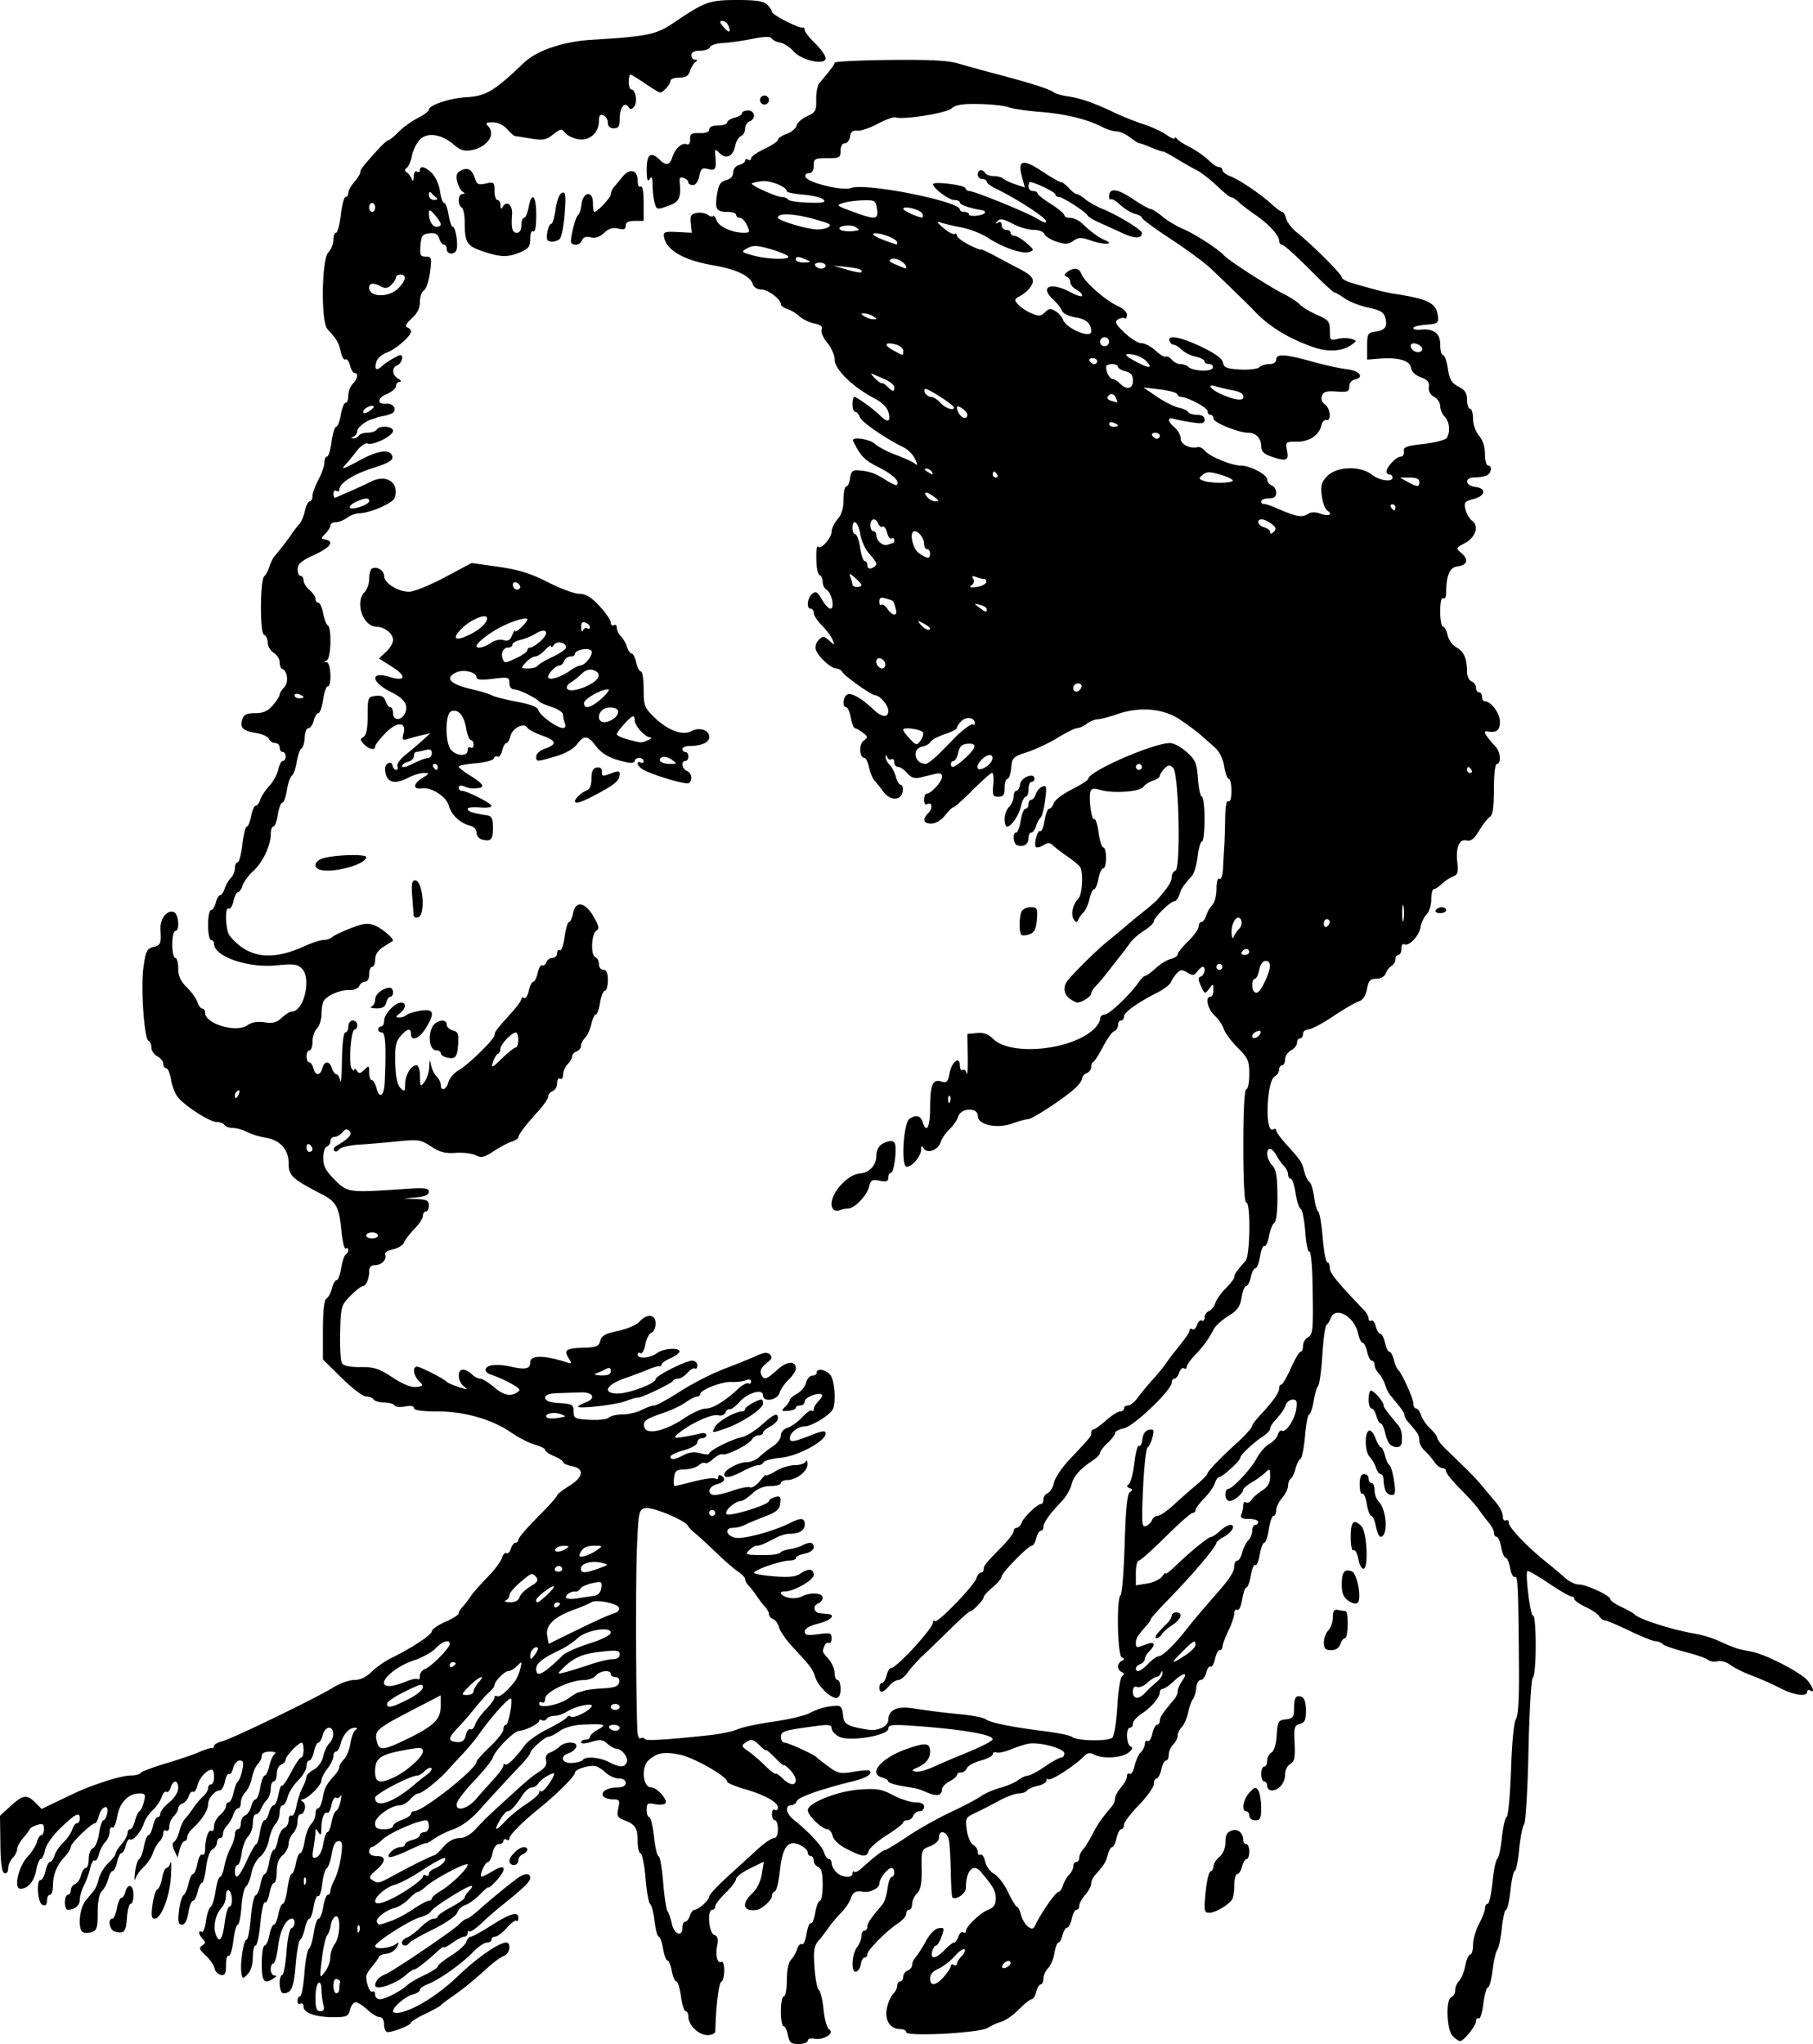 <svg xmlns="http://www.w3.org/2000/svg" viewBox="0 0 607.69 685"><path d="M264.093 682c-.33-1.65-.994-3-1.475-3s-.875-2.25-.875-5 .45-5 1-5 1-2.443 1-5.429c0-3.259.547-5.975 1.368-6.796.753-.753 1.685-2.366 2.072-3.586.387-1.22 1.113-1.965 1.613-1.656.5.308 1.198-1.252 1.553-3.468.354-2.216.998-3.81 1.43-3.543.433.268 1.091-1.315 1.463-3.518.372-2.202 1.087-4.004 1.589-4.004s.912-2.427.912-5.393c0-3.871-.423-5.555-1.5-5.969-.825-.316-1.5-1.264-1.5-2.107 0-.842-.45-1.531-1-1.531s-1.003-.563-1.008-1.25c-.004-.688-1.211-1.809-2.683-2.492-3.902-1.812-5.811.705-6.653 8.773-.372 3.558-1.121 6.619-1.666 6.802-.544.184-.99.871-.99 1.528 0 1.423-3.35 4.454-5.196 4.701-4.522.606-5.155-2.08-1.327-5.628 1.489-1.38 2.74-3.94 3.136-6.418l.66-4.122-4.637 2.252c-2.55 1.239-4.636 2.816-4.636 3.505 0 .69-1.575 2.782-3.5 4.652s-3.5 3.916-3.5 4.548c0 .632-.45 1.15-1 1.15-1.756 0-1.185 7.714.622 8.407 1.2.461 1.467 1.396 1.027 3.596-.671 3.357.108 6.264 1.456 5.431.492-.304.895 1.011.895 2.923s-.454 3.627-1.008 3.811c-.804.269-1.82 8.828-1.968 16.581-.013.688-1.209 1.25-2.657 1.25-2.935 0-6.367-3.316-6.367-6.153 0-1.015-.408-1.847-.906-1.847s-1.216-2.25-1.594-5c-.378-2.75-1.075-5-1.548-5-.474 0-1.157-1.575-1.518-3.5s-1.017-3.5-1.457-3.5c-.44 0-1.105-1.8-1.477-4-.372-2.2-1.023-4-1.448-4-.425 0-1.049-2.328-1.386-5.174-.337-2.846-1.006-5.434-1.487-5.75-.481-.317-1.172-4.176-1.534-8.576-.363-4.4-1.107-8.15-1.652-8.333-.546-.183-1-1.983-1.008-4-.019-4.534-.76-5.75-4.334-7.109-2.467-.938-2.728-1.43-2.15-4.063.595-2.708.417-2.995-1.862-2.995-1.387 0-2.83-.5-3.208-1.111-.91-1.474 1.404-2.854 4.82-2.873 1.77-.01 2.75-.55 2.75-1.516 0-.9-.924-1.5-2.312-1.5-1.272 0-3.243-.868-4.382-1.929-1.14-1.06-2.687-2.054-3.439-2.207-2.119-.431-6.868 1.06-6.868 2.155 0 1.156-5.868 7.036-11.958 11.981-5.939 4.824-10.042 8.965-10.042 10.136 0 .54-.45.704-1 .364s-1-.141-1 .441-.686 1.06-1.525 1.06c-.894 0-1.773 1.24-2.125 3-.33 1.65-1.008 3-1.507 3-.92 0-2.886 4.195-2.279 4.864.182.2 1.93-.624 3.884-1.832 4.34-2.682 4.925-.806 1.052 3.373-1.375 1.484-2.5 2.434-2.5 2.111s-1.285.729-2.855 2.336-3.798 3.22-4.95 3.585c-1.15.366-2.362 1.513-2.69 2.55-.34 1.07-3.832 3.483-8.073 5.579-4.11 2.03-7.716 4.084-8.012 4.563-.745 1.205-2.42 1.094-2.42-.161 0-.567.788-1.329 1.75-1.692.963-.363 3.022-1.924 4.577-3.469s3.467-2.808 4.25-2.808 1.423-.338 1.423-.751c0-.414 2.025-1.826 4.5-3.14s4.5-2.742 4.5-3.176c0-.434.707-1.497 1.572-2.361.864-.864 1.175-1.572.69-1.572-1.457 0-12.706 7.053-13.5 8.465-.405.722-1.98 1.617-3.5 1.99-3.373.828-15.262 8.41-15.262 9.735 0 1.204 5.03.73 6.914-.652 1.17-.859 1.227-.688.332.994-.595 1.117-2.125 2.11-3.4 2.205s-2.46.603-2.634 1.127c-.174.523-1.194 1.962-2.265 3.197s-1.941 2.74-1.933 3.343c.031 2.546 1.28 5.533 2.1 5.026.487-.301.886.154.886 1.011 0 .858.718 1.56 1.596 1.56 1.757 0 7.074-2.759 9.26-4.804.767-.717 3.363-2.23 5.769-3.36s4.375-2.416 4.375-2.855c0-.439 2.028-2.077 4.507-3.64s4.76-3.629 5.067-4.592c.309-.962 1.002-1.75 1.541-1.75.54 0 3.505-1.614 6.59-3.587 6.572-4.205 9.295-4.992 9.295-2.688 0 .885-.282 1.327-.626.983-.344-.344-1.795.706-3.223 2.333s-3.171 2.96-3.874 2.96c-.702 0-1.277.45-1.277 1s-.705 1-1.567 1-3 1.493-4.75 3.318c-3.645 3.801-11.32 9.213-15.107 10.652-1.417.539-2.576 1.392-2.576 1.896s-1.021 1.173-2.27 1.486c-2.474.62-6.73 4.18-6.73 5.628 0 .497 1.013.715 2.25.483 4.935-.922 13-5.988 19.592-12.307 6.453-6.184 13.631-11.157 16.106-11.157 1.77 0 1.167 3.828-.698 4.43-.963.311-3.37 2.03-5.35 3.818-5.357 4.841-8.02 7.016-11.9 9.718-1.925 1.341-3.725 2.716-4 3.055-.275.34-2.638 1.639-5.25 2.887s-4.75 2.59-4.75 2.98c0 .768-5.892 3.112-7.821 3.112-.649 0-1.18-1.125-1.18-2.5 0-1.516-.57-2.5-1.448-2.5-.796 0-2.662-1.125-4.146-2.5s-3.258-2.5-3.943-2.5-1.528 1.125-1.873 2.5c-.563 2.243-1.134 2.5-5.543 2.5-6.013 0-10.046-1.419-10.046-3.534 0-.871-.45-1.306-1-.966-.55.34-1-.083-1-.94 0-.858.385-1.56.855-1.56.471 0 1.116-3.442 1.435-7.65.318-4.208.995-7.92 1.505-8.25.51-.33 1.242-2.737 1.627-5.35.385-2.612 1.117-4.75 1.627-4.75s1.215-1.8 1.567-4c.352-2.2 1.032-4 1.512-4s.874-.562.878-1.25c.003-.687.667-2.516 1.474-4.064.807-1.548 1.763-5.035 2.123-7.75.539-4.062.382-4.936-.887-4.936-1.034 0-1.774 1.396-2.25 4.25-.392 2.338-1.155 4.532-1.698 4.877-.542.344-1.22 2.698-1.505 5.23s-.903 4.366-1.372 4.076c-.469-.29-1.144 1.294-1.5 3.52-.356 2.226-1.004 4.047-1.44 4.047-.436 0-1.11 1.463-1.497 3.25-.388 1.788-1.097 3.5-1.576 3.807-.48.306-1.166 4.131-1.527 8.5-.63 7.638-1.395 9.395-4.101 9.428-1.414.017-1.754-5.627-.371-6.151.484-.184 1.122-3.697 1.419-7.807.297-4.11 1.026-7.635 1.62-7.833 1.27-.423 1.474-3.194.237-3.194-2.035 0-4.025 3.935-4.679 9.25-.389 3.163-1.105 5.75-1.592 5.75-.486 0-.884.9-.884 2s.562 2.007 1.25 2.016c.833.01.75.338-.25.984-3.238 2.093-4 1.14-4-5 0-3.3.43-6 .954-6 .525 0 1.25-1.575 1.612-3.5.36-1.925 1.036-3.5 1.5-3.5.463 0 1.139-1.575 1.5-3.5.36-1.925 1.04-3.5 1.51-3.5s1.153-2.25 1.518-5 1.005-5 1.423-5c.418 0 1.056-1.575 1.417-3.5.36-1.925 1.028-3.5 1.483-3.5.455 0 1.122-1.844 1.483-4.099.36-2.254 1.318-4.761 2.127-5.571.81-.81 1.473-2.34 1.473-3.401s.4-1.929.888-1.929 1.194-1.626 1.567-3.613c.636-3.392 1.167-4.363 4.295-7.85.687-.767 1.25-1.844 1.25-2.394s.702-1.702 1.56-2.561c.86-.859 1.83-3.253 2.156-5.321.326-2.069 1.086-4.091 1.688-4.495.74-.496.666-.74-.226-.75-1.899-.022-3.976 2.33-4.737 5.364-.362 1.44-1.06 2.62-1.55 2.62s-.891.717-.891 1.593c0 .875-.9 2.736-2 4.135-1.1 1.398-2 3.178-2 3.955 0 1.618-4.74 6.31-6.396 6.333-.664.009-.592.34.18.83 1.35.857.643 4.154-.891 4.154-.491 0-.893 1.093-.893 2.429s-.675 3.104-1.5 3.929-1.5 2.436-1.5 3.58c0 1.145-.9 2.853-2 3.794-1.345 1.152-2 2.95-2 5.49 0 2.078-.4 3.778-.889 3.778s-1.187 1.588-1.55 3.528-1.037 3.296-1.496 3.013c-.458-.283-1.148 2.854-1.534 6.972-.386 4.118-1.114 7.487-1.617 7.487-.503 0-.914 1.768-.914 3.93 0 2.404-.679 4.61-1.75 5.686-1.67 1.677-1.766 1.65-2.09-.585-.466-3.208.78-11.03 1.756-11.03.436 0 1.067-3.258 1.4-7.238.334-3.98 1.06-7.388 1.614-7.573.553-.184 1.296-1.878 1.65-3.763.353-1.885 1.003-3.427 1.443-3.427.44 0 1.105-1.8 1.477-4 .371-2.2 1.036-4 1.476-4 .44 0 1.088-1.532 1.44-3.403.35-1.872 1.3-3.658 2.11-3.969.81-.31 1.474-1.506 1.474-2.656 0-1.15.427-1.826.95-1.503.521.323 1.26-1.071 1.64-3.098.38-2.027 1.3-4.852 2.044-6.278s1.356-3.08 1.36-3.674c.003-.594 1.11-1.672 2.458-2.393 1.415-.758 2.735-2.602 3.122-4.363.368-1.677 1.29-3.67 2.048-4.428 1.829-1.829 1.762-5.235-.103-5.235-.815 0-1.764 1.125-2.109 2.5s-.993 2.5-1.44 2.5-1.108 1.35-1.47 3-1.073 3-1.58 3c-.506 0-.92.866-.92 1.923s-1.274 3.197-2.83 4.753-3.14 4.066-3.519 5.577c-.379 1.51-1.13 2.747-1.67 2.747s-.981 1.093-.981 2.429-.643 3.07-1.428 3.856c-.785.785-1.754 3.17-2.154 5.299-.404 2.152-1.716 4.65-2.957 5.626-1.228.965-2.55 3.45-2.938 5.52s-1.197 4.068-1.795 4.439c-.6.37-1.287 3.408-1.529 6.752S80.14 645 79.695 645s-1.117 2.47-1.494 5.488c-.377 3.019-1.085 5.242-1.572 4.941-.487-.301-.886 1.087-.886 3.085 0 2.912-.345 3.566-1.739 3.297-.956-.184-1.901-1.18-2.1-2.214-.2-1.034-1.537-2.968-2.973-4.299-2.151-1.994-2.355-2.578-1.158-3.318 1.157-.715 1.2-1.15.212-2.14-1.412-1.411-1.692-3.237-.371-2.42.48.296 1.12-1.318 1.424-3.586.304-2.267.993-4.396 1.531-4.729.538-.333 1.298-2.743 1.69-5.356.39-2.612 1.06-4.75 1.486-4.75.427 0 1.067-1.556 1.424-3.458.357-1.901 1.304-4.714 2.105-6.25.801-1.535 1.46-3.58 1.463-4.542.003-.962.456-1.75 1.006-1.75s1-.914 1-2.031.634-2.275 1.41-2.573c.775-.297 1.684-1.633 2.019-2.968.335-1.335 1.011-2.428 1.502-2.428.491 0 1.197-1.8 1.569-4 .372-2.2 1.05-4 1.508-4 .458 0 1.15-1.462 1.538-3.25.388-1.787 1.211-3.58 1.83-3.985.625-.408-.097-.741-1.626-.75-1.724-.01-2.75.518-2.75 1.414 0 .785-.597 2.025-1.326 2.754-.73.73-1.623 2.813-1.987 4.63-.363 1.817-1.341 3.984-2.174 4.817-.832.832-1.513 2.381-1.513 3.442 0 1.06-.42 1.928-.933 1.928-.513 0-1.247.992-1.632 2.204-.384 1.212-1.315 2.819-2.067 3.571-.752.753-1.368 2.011-1.368 2.797 0 .785-.45 1.428-1 1.428s-1 .653-1 1.45c0 .798-.686 1.835-1.524 2.304-.907.507-1.773 2.957-2.14 6.05-.338 2.858-.966 5.196-1.396 5.196-.43 0-1.078 1.35-1.44 3s-1.068 3-1.568 3-1.196 1.8-1.548 4c-.417 2.608-1.163 4-2.142 4-1.195 0-1.396-.946-.981-4.623.286-2.543.963-4.906 1.504-5.25.541-.345 1.3-2.09 1.689-3.877S64.266 628 64.71 628c.445 0 1.107-1.587 1.471-3.527.364-1.94 1.09-3.264 1.611-2.941.523.322.956-.453.963-1.723.022-3.581 1.12-6.844 2.1-6.238.488.3.887-.384.887-1.521s.9-2.84 2-3.782c1.1-.942 2-2.287 2-2.99 0-.703.414-1.278.92-1.278s1.238-1.462 1.626-3.25c.388-1.787 1.042-3.475 1.454-3.75.411-.275 1.066-1.962 1.453-3.75.56-2.58.384-3.25-.855-3.25-.858 0-1.842 1.122-2.186 2.493-.344 1.372-.973 2.279-1.397 2.017-.425-.263-1.04.865-1.369 2.506-.328 1.642-1.09 2.984-1.693 2.984-1.72 0-3.953 2.67-3.953 4.725 0 1.924-2.176 5.285-5.25 8.111-.963.885-1.75 2.184-1.75 2.887 0 .702-.402 1.277-.892 1.277s-1.216 1.238-1.613 2.75l-.722 2.75-1.073-2.325c-.735-1.593-.748-2.539-.04-3 .567-.371 1.348-1.967 1.735-3.545.387-1.58 1.244-3.437 1.904-4.128.66-.691 1.876-2.282 2.7-3.535s2.288-2.983 3.25-3.845c.963-.861 1.75-2.141 1.75-2.844 0-.703.45-1.278 1-1.278s1-1.125 1-2.5-.337-2.485-.75-2.468c-1.712.073-4.161 2.77-4.79 5.273-.37 1.475-1.042 2.453-1.494 2.174-.452-.28-1.096.357-1.431 1.414-.336 1.058-1.268 2.175-2.072 2.483-.804.309-1.462 1.058-1.462 1.664 0 .607-.675 1.778-1.5 2.603s-1.5 2.394-1.5 3.488-.45 1.71-1 1.37c-.55-.34-1 .05-1 .869 0 .818-.616 2.103-1.368 2.856-.753.752-1.715 2.472-2.14 3.82-.423 1.35-1.788 3.403-3.03 4.563s-2.518 2.96-2.83 4c-.314 1.04-.375.128-.136-2.028.238-2.155.857-4.181 1.376-4.502.52-.32 1.26-2.27 1.647-4.331.387-2.061 1.067-3.748 1.512-3.748.445 0 1.106-1.35 1.469-3s1.073-3 1.579-3 .92-.567.92-1.26c0-.694 1.35-2.377 3-3.74 1.719-1.419 3-3.444 3-4.739 0-2.804-1.64-2.966-2.504-.246-.352 1.108-1.025 1.776-1.495 1.485-.471-.29-1.176.49-1.567 1.736-.392 1.245-1.721 3.207-2.956 4.358-1.234 1.152-2.567 3.112-2.962 4.357-.923 2.91-3.641 6.09-4.665 5.457-.435-.27-1.079.654-1.43 2.051-.35 1.398-1.003 2.541-1.45 2.541-.446 0-1.108 1.35-1.47 3s-1.025 3-1.471 3c-.447 0-1.109 1.18-1.47 2.621-.362 1.442-1.311 3.274-2.109 4.072-.937.937-1.45 3.523-1.45 7.311 0 4.975-.302 5.957-1.991 6.493-1.095.348-2.445.352-3 .008-1.775-1.096-1.138-8.043.972-10.603l2.837-3.436c.471-.569 1.186-2.346 1.588-3.95.403-1.603 1.826-3.93 3.163-5.168 1.337-1.239 2.43-2.655 2.43-3.147 0-.493.9-1.933 2-3.201 1.1-1.269 2-2.912 2-3.653 0-.741.402-1.347.892-1.347s1.201-1.233 1.58-2.74c.378-1.507 1.066-2.974 1.529-3.26.462-.286 1.15-1.753 1.529-3.26.605-2.412.405-2.736-1.671-2.707-3.64.051-6.542 3.134-7.328 7.785-.389 2.304-1.118 3.937-1.619 3.627-.501-.31-.911.331-.911 1.424s-.653 2.64-1.45 3.439c-.799.797-1.747 2.626-2.108 4.064-.36 1.438-1.021 2.388-1.468 2.112-.446-.276-1.116.883-1.487 2.574-.372 1.692-1.306 4.284-2.075 5.76-.77 1.475-1.403 3.646-1.406 4.825-.006 1.95-1.72 3.357-4.088 3.357-.505 0-.918-1.125-.918-2.5s.45-2.5 1-2.5 1-.69 1-1.532c0-.842.634-1.774 1.41-2.072.775-.298 1.683-1.633 2.018-2.969.335-1.335 1.051-2.427 1.59-2.427.54 0 .981-1.364.981-3.032 0-1.672.627-3.271 1.397-3.567.768-.295 1.696-2.53 2.061-4.969S34.235 610 34.687 610c.452 0 1.03-1.084 1.283-2.409.618-3.232-2.014-2.289-2.844 1.02-.33 1.313-.889 2.39-1.242 2.39-1.234.002-8.141 6.686-8.141 7.879 0 .662-.944 2.197-2.096 3.412-2.618 2.757-3.904 5.978-3.904 9.773 0 1.614-.45 2.935-1 2.935s-1 .886-1 1.968c0 1.34-.48 1.785-1.5 1.393-1.651-.633-2.187-8.361-.58-8.361.506 0 1.217-1.35 1.58-3 .362-1.65 1.042-3 1.512-3 .469 0 1.17-1.013 1.56-2.25s1.715-3.192 2.95-4.344c1.234-1.152 2.552-3.064 2.928-4.25.376-1.186 1.104-2.156 1.617-2.156.513 0 .932-.675.932-1.5 0-2.42-1.351-1.779-6.347 3.009-2.744 2.629-4.955 5.755-5.304 7.5-.33 1.645-.972 2.99-1.428 2.99-.457 0-1.146 1.688-1.531 3.75-.708 3.781-2.724 6.16-5.271 6.219-2.328.054-.707-7.424 2.308-10.649 1.45-1.55 2.896-3.831 3.213-5.069.317-1.238.978-2.25 1.469-2.25.49 0 .891-.93.891-2.067 0-1.685-.416-1.938-2.25-1.368-1.237.385-2.386 1.048-2.552 1.475-.166.426-1.179 1.785-2.25 3.02s-1.948 2.884-1.948 3.664c0 .78-.675 2.094-1.5 2.919s-1.5 2.405-1.5 3.512c0 1.165-.526 1.836-1.25 1.595-.87-.29-1.286-3.28-1.37-9.834L0 608.5l3.553-3.25c4.166-3.81 5.452-3.988 8.298-1.141l2.109 2.108 5.641-2.715c8.172-3.934 9.036-4.295 15.548-6.501 3.249-1.1 7.16-2 8.691-2s3.019-.38 3.306-.844c.286-.464 4.024-1.883 8.305-3.154s9.361-3 11.288-3.843c1.927-.842 3.841-1.448 4.254-1.346.412.102.75-.215.75-.706 0-.49 1.237-1.198 2.75-1.572 3.312-.82 32.044-14.75 37.405-18.134 2.092-1.321 5.179-2.402 6.858-2.402 1.995 0 4.01-.953 5.814-2.75 1.518-1.513 4.54-3.618 6.716-4.68 6.792-3.312 13.456-7.729 13.465-8.924.005-.63 2.03-2.035 4.5-3.12s4.49-2.356 4.49-2.822c0-.466.563-1.435 1.25-2.153.688-.718 1.926-2.314 2.75-3.547s3.352-4.116 5.615-6.408 4.433-5.17 4.822-6.396c.39-1.226 1.093-1.991 1.564-1.7.47.29 1.143-.378 1.495-1.486.352-1.108 1.06-2.014 1.572-2.014.513 0 .933-.468.933-1.04 0-.572 2.925-3.979 6.5-7.572s6.5-6.843 6.5-7.224c0-.38 1.8-1.805 4-3.164 4.858-3.003 5.277-5.795 1-6.65-1.65-.33-3-.94-3-1.354 0-.414-1.35-1.313-3-1.996-1.65-.684-3-1.617-3-2.075 0-.457-1.54-1.256-3.421-1.776-1.882-.52-5.392-2.3-7.8-3.957-6.621-4.555-15.766-7.192-24.944-7.192-5.137 0-7.835-.387-7.835-1.125 0-.713-1.083-.908-2.961-.533-1.629.326-3.23.157-3.56-.375-.328-.532-1.894-.967-3.479-.967s-3.16-.45-3.5-1c-.34-.55-1.475-1-2.521-1s-4.733-2.795-8.191-6.21l-6.288-6.21v-9.827c0-6.427.405-10.077 1.17-10.55.645-.397 1.48-1.956 1.86-3.463.377-1.507 1.083-2.74 1.567-2.74.483 0 1.169-1.81 1.523-4.022.353-2.212 1.034-4.264 1.511-4.56.478-.294.869-.986.869-1.536s-.387-.761-.859-.47c-.473.293-1.154-2.645-1.515-6.527-.673-7.237-1.728-9.188-6.238-11.528-10.374-5.382-11.388-6.329-11.388-10.633 0-4.478-2.877-7.668-7.61-8.436-2.085-.338-4.938-1.214-6.34-1.945-1.403-.732-3.536-1.333-4.74-1.337-1.206-.003-2.47-.456-2.81-1.006-.34-.55-1.523-1-2.628-1-2.305 0-10.567-5.293-13.025-8.344-.91-1.129-1.928-3.763-2.262-5.854-.335-2.091-1.053-3.802-1.596-3.802s-.989-.66-.989-1.465-.9-1.946-2-2.535-2-1.917-2-2.952-.418-2.031-.93-2.215c-1.46-.523-2.672-17.665-1.738-24.586.735-5.444 1.156-6.33 3.256-6.858 2.547-.64 2.713-1.047 2.449-6.002-.186-3.488 2.249-6.598 4.492-5.737 1.638.628 2.062 6.35.471 6.35-.55 0-1 2.025-1 4.5s.45 4.5 1 4.5 1 1.59 1 3.534c0 2.577.782 4.298 2.887 6.356 1.588 1.552 3.193 3.787 3.568 4.966.374 1.18 1.1 2.144 1.613 2.144.513 0 .932.624.932 1.385 0 3.714 10.42 6.836 14.133 4.234 1.514-1.06 3.427-1.396 5.812-1.022 2.737.429 4.063.08 5.763-1.52 1.215-1.142 2.71-2.077 3.322-2.077 4.09 0 6.727-11.1 3.423-14.404-1.496-1.495-2.81-1.662-8.561-1.084-9.529.957-20.892-2.977-20.892-7.233 0-.703-.45-1.278-1-1.278s-1-2.25-1-5 .441-5 .98-5 1.264-1.125 1.609-2.5.998-2.5 1.452-2.5c.453 0 1.139-.992 1.523-2.204.385-1.211 1.315-2.819 2.068-3.57.752-.753 1.368-2.237 1.368-3.298s.406-1.928.902-1.928 1.215-2.7 1.598-6 1.052-6 1.487-6c.434 0 1.086-1.575 1.447-3.5.36-1.925 1.056-3.5 1.544-3.5s1.177-.915 1.532-2.032c.355-1.118 1.707-3.179 3.005-4.58s2.65-3.86 3.002-5.467c.353-1.607 1.056-2.921 1.562-2.921s.92-.675.92-1.5-.45-1.5-1-1.5-1-.675-1-1.5-.688-1.5-1.53-1.5c-.843 0-1.77-.622-2.062-1.382-.292-.76-2.277-1.662-4.412-2.003-4.386-.701-5.405-1.75-4.492-4.624.479-1.51 1.515-1.991 4.282-1.991 2.712 0 4.238-.683 5.933-2.656 1.255-1.46 2.282-3.067 2.282-3.57 0-.505.69-1.607 1.534-2.45 1.54-1.541 1.115-5.473-.667-6.157-.477-.184-.867-1.192-.867-2.242s-.9-2.47-2-3.157c-1.1-.687-2-2.228-2-3.425 0-1.197-.563-2.366-1.25-2.599-1.445-.488-1.329-18.752.125-19.692.47-.303 1.196-1.643 1.612-2.975.417-1.333 1.16-2.908 1.653-3.5 2.506-3.01 4.508-5.61 5.86-7.606.825-1.219 2.007-2.749 2.628-3.4.62-.651 1.443-2.621 1.83-4.378.385-1.756 1.115-3.193 1.621-3.193s.92-.794.92-1.765.9-3.444 2-5.496 2-4.634 2-5.736.393-2.003.872-2.003 1.17-2.25 1.534-5 1.058-5 1.541-5c.483 0 1.182-1.8 1.553-4 .372-2.2 1.087-4 1.588-4 .502 0 .912-1.093.912-2.429s.675-3.103 1.5-3.928c1.661-1.661 1.992-3.643.609-3.643-.49 0-1.179-1.144-1.53-2.541-.35-1.398-1.037-2.294-1.526-1.991-.49.302-1.203-.88-1.587-2.626-.672-3.061-1.234-4.012-4.45-7.541-2.243-2.46-1.968-23.491.337-25.796.906-.906 1.648-2.74 1.648-4.076s.405-2.429.901-2.429 1.216-2.7 1.599-6 1.102-6 1.598-6 .902-.606.902-1.347.9-2.385 2-3.653 2-2.706 2-3.195c0-.954.765-1.955 5.618-7.343 1.715-1.904 3.428-3.462 3.806-3.462.379 0 1.9-1.239 3.382-2.753 1.482-1.514 4.381-3.61 6.444-4.658 2.062-1.047 3.75-2.306 3.75-2.798 0-1.545 6.93-3.868 12.556-4.208 6.641-.401 9.277-1.975 19.263-11.5 4.378-4.176 13.077-7.143 22.68-7.736 19.25-1.188 21.663-1.704 28-5.995C236.304.543 237.84.001 247.122.001c6.374 0 8.868.39 10.05 1.572.864.864 1.571 1.949 1.571 2.41 0 .95 9.093 5.606 10.25 5.25.413-.128.75.256.75.852s1.575 2.613 3.5 4.482 3.5 4.087 3.5 4.928c0 2.528-8.003.809-10.783-2.315-1.255-1.411-3.26-2.715-4.457-2.897-1.195-.183-2.466-.806-2.824-1.384-.451-.73-2.45-.69-6.543.135-3.241.653-7.664 1.276-9.83 1.384-2.164.109-4.114.734-4.332 1.39-.22.657-1.71 1.193-3.315 1.193-1.926 0-2.916.51-2.916 1.5 0 .825.562 1.507 1.25 1.516.878.01.918.233.134.75-.613.404-1.43 1.747-1.817 2.984-.519 1.663-1.468 2.25-3.635 2.25-1.613 0-2.932.482-2.932 1.072 0 1.164-2.462 3.928-3.499 3.928-.352 0-2.603-1.35-5.001-3s-4.617-3-4.93-3-.57 1.125-.57 2.5.397 2.5.883 2.5c1.443 0 2.124 4.286.913 5.746-.836 1.007-1.304 1.051-1.846.174-1.257-2.034-2.95.055-2.95 3.64 0 2.774-.388 3.44-2 3.44-1.296 0-2-.666-2-1.893 0-1.04-.675-2.152-1.5-2.468-1.088-.418-1.5.114-1.5 1.935 0 4.015-3.284 6.82-7.093 6.058-1.756-.351-3.706-1.341-4.333-2.2-1.016-1.389-1.445-1.321-3.902.611-2.363 1.86-3.436 2.059-7.466 1.39-2.589-.431-5.006-.817-5.372-.858-.367-.041-1.544-1.087-2.618-2.325-1.166-1.344-3.091-2.25-4.784-2.25-2.203 0-2.566.267-1.632 1.2 2.762 2.763-.154 7.104-5.448 8.11-2.449.466-3.78.055-6-1.855-4.156-3.576-8.965-4.247-11.435-1.597-1.078 1.157-2.246 3.575-2.596 5.373-.35 1.798-1.128 3.607-1.729 4.02-.789.541-.787.958.007 1.5.605.412 1.357 1.424 1.671 2.25.375.984.598.706.65-.81.044-1.27.53-2.03 1.08-1.69.55.34 1 .14 1-.442 0-1.696 1.83-1.228 4.11 1.051 1.16 1.16 2.344 3.86 2.631 6 .287 2.14.907 3.89 1.378 3.89.472 0 1.145 1.8 1.497 4 .351 2.2.98 4 1.398 4 .932 0 1.901 6.027 1.246 7.75-.668 1.76-3.26 1.561-3.26-.25 0-.825-.42-1.5-.933-1.5-.513 0-1.227-.926-1.586-2.058-.483-1.52-1.348-1.978-3.317-1.75-2.29.265-2.708.835-2.975 4.058-.268 3.239-.024 3.75 1.785 3.75 1.946 0 2.046.372 1.416 5.25-.374 2.888-1.29 5.61-2.035 6.05-.745.44-1.355 2.187-1.355 3.884 0 2.1-.878 3.87-2.75 5.55-1.818 1.63-2.327 2.63-1.5 2.95.687.266 1.25.917 1.25 1.447 0 1.517-5.22 6.016-8.21 7.076-1.49.528-2.993 1.857-3.34 2.952-.816 2.57-.066 3.284 1.72 1.639 1.537-1.417 5.496-3.798 6.316-3.798 1.212 0 .379 2.838-.986 3.362-2.034.78-1.895 3.309.25 4.558.97.566 1.193 1.033.5 1.05-.688.017-1.25.65-1.25 1.41 0 .757-1.367 1.944-3.038 2.636-3.326 1.378-3.462 3.616-.198 3.263 1.124-.121 2.304.458 2.623 1.288.572 1.49-.49 2.257-4.06 2.934-1.005.19-1.94.437-2.077.548s-.588.274-1 .362c-2.172.464-5.25 2.834-5.25 4.041 0 .76-.563 1.609-1.25 1.886-.902.364-.918.527-.06.583.656.044 1.47-.37 1.81-.92.34-.55 1.69-1 3-1s2.66-.45 3-1c.945-1.53 5.5-1.21 5.5.385 0 1.683-6.6 4.982-8.503 4.252-.765-.294-2.38.806-3.68 2.506-1.275 1.666-2.912 3.665-3.639 4.443-1.886 2.017-1.177 1.796 5.27-1.644 6.021-3.213 9.825-3.524 10.335-.846.226 1.184-1.475 2.159-6.568 3.766-6.584 2.078-11.215 5.066-11.215 7.235 0 .561-.45.742-1 .402s-1 .121-1 1.025c0 .903.338 1.468.75 1.256.413-.212 2.55-1.158 4.75-2.1 2.2-.944 5.415-2.428 7.145-3.299 5.179-2.607 9.522.367 7.917 5.423-.578 1.82-8.328 5.182-12.062 5.232-1.1.015-2.873.688-3.94 1.495-1.069.808-2.756 1.468-3.75 1.468-.996 0-1.81.482-1.81 1.072 0 .589-.755 1.827-1.678 2.75-1.572 1.571-1.572 1.699 0 2.002 3.162.609 1.635 2.677-3.822 5.176-4.234 1.94-5.463 3.005-5.479 4.75-.011 1.238.43 2.25.98 2.25s1 .68 1 1.51.9 2.28 2 3.222c1.1.942 2 2.288 2 2.99 0 .703.429 1.278.954 1.278.525 0 1.251 1.58 1.613 3.511.363 1.931 1.058 3.758 1.546 4.06 1.4.864 1.08 11.184-.364 11.767-1 .404-1 .52 0 .584 1.43.09 1.79 8.079.364 8.079-.488 0-1.19 2.025-1.561 4.5-.372 2.475-1.09 4.5-1.595 4.5-.506 0-1.202 1.125-1.547 2.5s-1.141 2.5-1.77 2.502c-.627.001-1.191 1.399-1.252 3.106s-.555 3.393-1.096 3.747c-.54.355-1.262 2.408-1.603 4.564-.34 2.155-1.064 4.194-1.607 4.53-.544.336-1.292 2.51-1.663 4.83-.372 2.322-1.062 4.22-1.536 4.22-.473 0-1.148 1.8-1.5 4-.351 2.2-1.032 4-1.511 4s-.873 1.14-.873 2.533c0 3.826-2.709 9.526-5.894 12.402-1.564 1.411-3.157 3.578-3.542 4.816-.384 1.237-1.082 2.25-1.551 2.25-.47 0-1.151 1.354-1.514 3.009-.364 1.654-1.075 2.753-1.58 2.44-1.396-.862-1.097 7.417.331 9.164 6.102 7.458 13.935 8.541 25.077 3.466 2.51-1.143 5.399-2.079 6.42-2.079s2.281-.418 2.804-.929c.522-.51 3.307-1.851 6.187-2.98 4.158-1.629 5.803-1.836 7.986-1.006 2.547.968 6.926 4.745 6.128 5.284-.193.13-1.588 1.01-3.101 1.957-1.797 1.124-2.75 2.579-2.75 4.197 0 1.362-.45 2.477-1 2.477s-1 1.125-1 2.5c0 1.47-.574 2.5-1.393 2.5-.766 0-1.64.646-1.944 1.435-.311.812-1.785 1.4-3.399 1.353-2.977-.084-7.24 1.727-8.499 3.612-.404.605-.741 2.595-.75 4.421-.008 1.827-.69 3.997-1.515 4.822-.825.825-1.5 2.818-1.5 4.428 0 1.611-.45 2.929-1 2.929s-1 .9-1 2 .398 2 .883 2 1.12.9 1.407 2c.673 2.573 2.327 2.573 3 0 .672-2.571 2.394-2.571 3.21 0 .35 1.1 1.023 2 1.498 2 .474 0 1.058 1.012 1.296 2.25.239 1.237.495-1.913.57-7 .08-5.41.551-9.25 1.136-9.25.55 0 1-.9 1-2 0-1.111.667-2 1.5-2 .825 0 1.5.675 1.5 1.5s-.394 1.5-.876 1.5c-1.2 0-2.084 11.138-1.032 13 .466.825.868 1.05.893.5.025-.55.423-.404.885.324.678 1.07 1.156 1.007 2.485-.322 1.527-1.527 1.645-1.46 1.645.927 0 1.414.401 2.571.891 2.571s1.174 1.125 1.52 2.5c.984 3.924 2.57 2.928 2.784-1.75.545-11.849.268-16.75-.945-16.75-.688 0-1.25-.45-1.25-1s.45-1 1-1 1-.883 1-1.961c0-2.174 3.64-6.039 5.688-6.039 1.87 0 1.622 2.044-.438 3.608-1.473 1.118-1.504 1.333-.2 1.36.852.018 1.977-.36 2.5-.838s2.637-1.125 4.7-1.437c4.48-.678 4.88.743 1.668 5.939-2.143 3.468-4.918 4.522-4.918 1.868 0-2.126-1.243-1.86-3.506.75-1.573 1.815-1.913 3.562-1.759 9.035.129 4.56.696 7.289 1.728 8.321 1.382 1.382 1.54 1.253 1.569-1.285.034-3.063 2.007-6.321 3.828-6.321.645 0 1.154 1.629 1.172 3.75.03 3.514.124 3.628 1.5 1.809.807-1.068 1.53-3.318 1.604-5 .116-2.61.203-2.705.59-.647.25 1.327 1.09 3.047 1.865 3.822.775.775 1.409 2.052 1.409 2.837 0 2.308 1.91 1.637 2.545-.893.32-1.277 1.879-3.088 3.464-4.024 3.463-2.046 11.99-10.42 11.99-11.775 0-1.036.721-1.983 5.75-7.557 1.788-1.98 3.25-4.015 3.25-4.52 0-.506.414-.665.92-.352.505.312 1.215-.786 1.579-2.441.363-1.655 1.04-3.009 1.502-3.009s1.138-1.354 1.502-3.009c.363-1.654 1.027-2.782 1.474-2.505.448.276 1.072-.17 1.388-.992.315-.822 1.262-1.494 2.104-1.494.843 0 1.532-.702 1.532-1.559s.407-1.307.906-.999c.498.308 1.215-1.69 1.594-4.441.378-2.75 1.039-5 1.469-5 .43 0 1.057-1.383 1.395-3.072.85-4.248 4.09-3.606 6.924 1.372 1.725 3.03 1.896 3.967.842 4.618-1.678 1.038-1.953 8.307-.334 8.847.662.22 1.204 1.263 1.204 2.317s.675 1.917 1.5 1.917c1.047 0 1.5 1.056 1.5 3.5 0 1.925-.445 3.5-.988 3.5s-1.276 1.8-1.628 4c-.352 2.2-.996 4-1.433 4-.436 0-1.108 1.437-1.494 3.193-.385 1.757-1.321 3.814-2.079 4.572-.758.758-1.378 1.973-1.378 2.7 0 .726-.675 1.58-1.5 1.897-.825.316-1.5 1.072-1.5 1.678 0 .607-.675 1.778-1.5 2.603s-1.5 2.394-1.5 3.488-.45 1.71-1 1.37c-.55-.34-1 .322-1 1.472s-.675 2.349-1.5 2.666c-.825.316-1.5 1.14-1.5 1.828 0 .69-1.463 2.854-3.25 4.81-4.199 4.593-6.75 7.942-6.75 8.86 0 .4-1.007 1.048-2.237 1.438-1.23.39-3.944 1.84-6.03 3.22-3.17 2.098-4.159 2.324-6.013 1.372-1.221-.626-4.245-.991-6.72-.812-3.474.252-5.354-.237-8.245-2.144-3.456-2.28-4.306-2.413-11-1.735-3.99.404-9.926.908-13.19 1.12-3.265.211-6.278.938-6.696 1.615-.418.677-1.119.873-1.557.435-.438-.438-.125-1.181.696-1.653 4.144-2.38 5.472-3.879 4.4-4.968-.8-.811-1.437-.695-2.373.433-.704.848-1.9 1.542-2.658 1.542-.757 0-1.377.638-1.377 1.417s-.54 1.596-1.2 1.816-1.2 1.953-1.2 3.85c0 2.671.871 4.322 3.86 7.312 4.285 4.283 4.637 4.33 23.29 3.057 6.912-.471 8.25-.32 8.25.935 0 1.036-1.312 1.616-4.25 1.88l-4.25.384 4.25.174c3.525.145 4.25.516 4.25 2.175 0 1.1-.45 2-1 2s-1 .66-1 1.466c0 .806-1.28 2.775-2.846 4.376s-3.13 3.65-3.476 4.555c-.347.904-2.016 1.92-3.71 2.26-1.881.376-2.893 1.098-2.601 1.857.622 1.621-1.287 3.486-3.567 3.486-1.108 0-1.8.738-1.8 1.918 0 2.643-1.028 5.082-2.14 5.082-.51 0-2.375 1.463-4.144 3.25-3.094 3.127-3.225 3.592-3.449 12.25-.128 4.95.15 9.606.62 10.347.549.87 2.758 1.328 6.232 1.293 4.53-.046 6.223.502 10.705 3.462 3.45 2.28 6.244 3.408 7.94 3.207 2.452-.29 2.51-.413.925-1.987-1.878-1.867-2.269-4.822-.637-4.822 1.105 0 9.081 4.079 9.945 5.086.277.323 2.078 1.104 4.003 1.737 2.984.98 3.242.951 1.75-.197-2.105-1.62-2.334-5.626-.322-5.626.786 0 2.104.675 2.93 1.5s2.094 1.501 2.82 1.503c.727 0 2.895 1.346 4.817 2.99 3.354 2.866 5.984 3.188 8.33 1.02.728-.674-4.73-3.73-9.575-5.36-.963-.325-1.75-1.024-1.75-1.554 0-1.708 3.644-2.187 8.448-1.11 4.958 1.11 6.552.752 6.552-1.474 0-2.39 4.52-2.42 11.813-.082 2.13.683 2.212.58 1.038-1.3-1.71-2.737-.898-3.298 5.032-3.48 4.261-.13 5.107-.483 5.571-2.332.428-1.7 1.733-2.425 5.935-3.298 2.963-.615 6.182-1.997 7.154-3.07 2.584-2.855 5.457-2.55 5.457.579 0 1.392-.63 2.773-1.402 3.069-.77.296-1.694 2.094-2.05 3.996-.357 1.903-1.076 3.195-1.599 2.872-.522-.323-.95-.11-.95.472 0 1.543 4.182 1.237 6.442-.473 2.133-1.613 7.559-2.01 7.559-.552 0 .504-1.35 1.514-3 2.245-1.65.73-3 1.668-3 2.083 0 .416-.338.684-.75.595-.413-.089-2.1.41-3.75 1.108-1.65.699-5.25 2.052-8 3.006-6.18 2.146-7.42 5.047-2.156 5.047 3.764 0 12.656-3.373 12.656-4.8 0-1.138 10.014-6.2 12.264-6.2.954 0 1.735.702 1.735 1.56 0 .857-.37 1.33-.821 1.05-.452-.279-1.573.37-2.49 1.441-.918 1.072-2.311 1.95-3.096 1.95-.784 0-1.576.337-1.76.75-.371.836-10.837 5.83-11.751 5.607-.32-.078-2.157.448-4.082 1.168-3.383 1.266-16 2.728-16 1.855 0-.237 1.162-.872 2.582-1.412 3.567-1.356 2.498-3.496-1.671-3.345-1.876.067-5.323.18-7.66.25-2.981.088-4.25.558-4.25 1.571 0 1.015 1.415 1.536 4.75 1.75 4.314.277 4.751.535 4.764 2.805.014 2.317.41 2.523 5.393 2.807 2.958.17 5.854-.168 6.435-.75.582-.581 2.655-1.06 4.608-1.063 1.952-.003 4.838-.678 6.414-1.5s3.474-1.494 4.219-1.494c.745 0 4.62-2.112 8.612-4.695s10.643-5.985 14.78-7.562c4.139-1.577 9.034-3.558 10.879-4.401 2.527-1.156 3.636-1.25 4.5-.384.862.865.55 1.6-1.26 2.968-1.549 1.17-2.184 2.399-1.782 3.446.874 2.276 1.772 2.058 5.484-1.333 3.251-2.97 6.204-3.152 6.204-.384 0 .792-1.063 2.432-2.361 3.643-1.299 1.211-2.679 3.215-3.068 4.452-.806 2.568-5.571 3.266-5.571.816 0-2.307-5.167-.834-7.856 2.24-1.296 1.482-2.771 2.577-3.278 2.435-.507-.143-1.163.37-1.459 1.14-.304.793-1.35 1.185-2.415.907-2.25-.588-10.19 3.16-13.848 6.534-1.2 1.108-.8 1.216 2.462.663 2.141-.363 4.68-.875 5.643-1.14.963-.264 1.75 0 1.75.588 0 .587-.675 1.067-1.5 1.067s-1.5.617-1.5 1.37c0 .77-1.97 1.922-4.5 2.63-2.475.693-4.5 1.652-4.5 2.13 0 1.242 1.37 1.079 4.478-.534 1.848-.959 3.628-1.14 5.614-.57 1.6.46 2.908.479 2.908.043 0-1 7.675-4.822 11.027-5.49 1.39-.278 4.315-2.096 6.5-4.041 4.282-3.81 5.474-4.291 5.474-2.207 0 .732-1.125 1.933-2.5 2.67-1.375.735-2.5 1.711-2.5 2.168 0 .457-.653.831-1.45.831-.798 0-1.81.617-2.25 1.37-1.006 1.722-8.443 5.481-9.846 4.976-.575-.207-1.99.504-3.143 1.579s-2.36 1.693-2.68 1.373c-.321-.32-1.304.016-2.185.747s-3.03 1.358-4.774 1.392c-2.699.054-3.22.474-3.489 2.813-.174 1.513-.098 2.75.17 2.75.266 0 3.222-.7 6.567-1.558 3.345-.857 6.532-1.28 7.081-.94.55.339.999.113.999-.502s.45-.84 1-.5c1.717 1.062 1.1 2.258-1.5 2.91-2.901.729-3.4 3.59-.626 3.59 1.03 0 3.823-.687 6.205-1.528 2.383-.84 4.898-1.31 5.59-1.045.691.265 2.174-.683 3.294-2.107 1.12-1.424 2.037-2.31 2.037-1.97 0 .342 1.462-.27 3.25-1.36s4.675-1.984 6.416-1.986c1.742-.002 3.394-.566 3.671-1.254.278-.687.54-.289.584.885.088 2.393-3.726 5.365-6.886 5.365-1.12 0-2.035.45-2.035 1s-1.552 1-3.449 1c-2.292 0-4.353.838-6.146 2.5-1.484 1.375-3.194 2.51-3.801 2.523-2.094.042-5.95 3.646-4.717 4.408 1.32.815 14.112-3.17 14.112-4.396 0-.44.927-1.044 2.06-1.34 1.736-.454 2.01-.131 1.75 2.065-.25 2.101-1.275 2.972-5.31 4.507-2.75 1.047-5.781 2.315-6.736 2.818-.955.504-2.643.915-3.75.915-3.018 0-2.426 2.682.736 3.337 2.698.558 12.99-2.23 18.404-4.986 3.61-1.837 4.846-1.698 4.846.542 0 1.985-1.841 3.107-5.095 3.107-1.063 0-2.939.52-4.169 1.156-4.518 2.336-5.732 2.844-6.794 2.844-.597 0-1.76.675-2.585 1.5-1.333 1.334-1.075 1.513 2.321 1.616 4.98.15 7.702-.167 8.322-.969.275-.356 1.625-.805 3-.999s3.258-.756 4.184-1.25c2.474-1.319 3.816-1.098 3.816.627 0 .895-1.24 1.773-3 2.125-1.65.33-3 .994-3 1.475s-1.013.873-2.25.87c-2.703-.006-11.75 3.125-11.75 4.066 0 .366 3.024.908 6.72 1.205 4.872.391 7.27.154 8.722-.863 2.742-1.92 4.558-1.76 4.558.405 0 1.734-6.665 5.526-9.714 5.526-2.235 0-1.392 1.423 1.234 2.082 1.387.348 3.382.172 4.435-.391 2.802-1.5 7.045-1.278 7.045.368 0 .767-.713 1.667-1.583 2.001-1.86.714-1.379 3.046.669 3.241.778.074 1.976.187 2.664.25 2.856.264.936 2.166-3.25 3.22-2.858.72-4.5 1.686-4.5 2.65 0 1.223.873 1.398 4.5.9 4.064-.557 4.5-.419 4.5 1.424 0 1.121-.403 1.79-.895 1.486-.493-.304-1.168.156-1.5 1.023-.795 2.07-.886 1.782 1.395 4.412 1.1 1.269 2 3.363 2 4.653s.45 2.347 1 2.347 1 1.35 1 3c0 1.953-.506 3-1.449 3-2.03 0-6.126-4.03-7.035-6.923-.873-2.778-1.446-3.551-7.29-9.826-2.35-2.524-4.528-5.605-4.84-6.847-.312-1.243-1.201-2.502-1.976-2.8-.776-.297-1.41-1.037-1.41-1.644 0-.606-.563-1.69-1.25-2.409-.688-.718-1.925-2.316-2.75-3.55s-2.063-2.833-2.75-3.552c-.688-.718-1.25-1.736-1.25-2.262s-1.057-1.65-2.35-2.496c-1.291-.846-4.593-3.71-7.337-6.365s-5.907-5.562-7.03-6.462c-1.122-.9-2.208-2.025-2.412-2.5-.778-1.81-12.105-6.522-14.334-5.962-2.153.54-2.277 1.131-2.792 13.332-.443 10.496-.363 47.867.131 61.076.068 1.82.543 3.05 1.055 2.733.512-.316 1.145-.228 1.407.196.448.724 6.415.385 21.662-1.23 3.575-.38 7.85-1.275 9.5-1.99 1.65-.715 7.05-1.87 12-2.565 4.95-.696 10.35-1.958 12-2.804 3.11-1.595 5.574-2.284 9-2.515 1.549-.104 2.07.578 2.306 3.021.316 3.248 1.28 3.822 8.408 5.004 3.271.542 6.786-1.15 6.786-3.266 0-3.248 2.845-4.69 7.807-3.956 7.196 1.063 10.142 1.43 17.193 2.143 3.575.36 6.998 1.055 7.606 1.542 1.459 1.166 8.898 2.696 19.383 3.986 4.67.575 8.994 1.463 9.609 1.973 1.66 1.378 12.174 1.547 13.503.217.627-.627 1.374-5.338 1.66-10.47.286-5.13 1.019-9.7 1.63-10.155.795-.592.755-.97-.141-1.333-.688-.279-1.25-1.107-1.25-1.84 0-.734.562-1.596 1.25-1.917 1-.467 1-.7 0-1.167-1.453-.678-1.815-19.95-.391-20.83.472-.292 1.086-8.016 1.363-17.166.357-11.76.871-16.86 1.754-17.407.979-.605.954-.89-.113-1.317-.98-.392-1.046-.777-.234-1.371.622-.454 1.453-3.638 1.848-7.075.395-3.436 1.094-6.016 1.553-5.733.458.284.977-.726 1.152-2.243.202-1.753 1.004-2.888 2.2-3.116 1.611-.305 1.78.054 1.172 2.482-.392 1.561-1.132 3.097-1.643 3.414-.512.316-1.198 6.512-1.526 13.769-.523 11.58-.409 13.122.932 12.608.84-.323 1.774-1.227 2.074-2.01.3-.782 1.16-1.422 1.91-1.422.751 0 3.196-1.688 5.434-3.75 2.237-2.063 5.687-5.098 7.666-6.744s3.598-3.335 3.598-3.75c0-.681 4.597-5.455 9.6-9.971 3.044-2.747 5.4-5.402 5.4-6.084 0-.348 1.238-1.952 2.75-3.565 4.147-4.423 6.25-7.398 6.25-8.84 0-.713.338-1.3.75-1.306.413-.006 1.849-2.48 3.192-5.5s2.805-5.49 3.25-5.49c.444 0 .808-.878.808-1.95s.714-2.35 1.585-2.838c1.787-1 1.894-2.2 1.615-18.02-.11-6.22-.59-11.069-1.067-10.774-.477.295-1.095-2.654-1.374-6.554-.28-3.9-.97-7.377-1.535-7.727-.565-.35-1.348-2.774-1.739-5.387-.391-2.612-1.11-4.75-1.598-4.75s-.886-.643-.886-1.428c0-.786-.604-2.033-1.343-2.77-.738-.739-1.879-2.346-2.535-3.572-.656-1.226-1.627-2.23-2.158-2.23-1.576 0-1.097 3.725.713 5.535 1.291 1.291 1.695 3.62 1.75 10.106.044 5.136-.36 8.708-1.033 9.144-.608.393-1.419 2.415-1.8 4.493-.383 2.078-1.067 3.548-1.52 3.268-.454-.28-1.111 1.282-1.461 3.472-.35 2.19-1.046 3.982-1.546 3.982s-1.205 1.35-1.567 3-1.068 3-1.568 3-1.184 1.722-1.52 3.826c-.487 3.046-1.392 4.307-4.439 6.19-2.104 1.3-4.306 3.292-4.892 4.425-1.738 3.355-3.416 5.671-6.331 8.736-1.513 1.59-2.75 3.353-2.75 3.917 0 .563-.418.766-.928.45-.51-.315-1.216.334-1.568 1.442-.351 1.108-1.059 2.014-1.572 2.014-.513 0-.932.606-.932 1.346 0 2.446-12.752 14.654-15.981 15.3-1.66.332-3.02 1.059-3.02 1.615 0 .555-1.125 2.052-2.5 3.327s-2.5 2.736-2.5 3.25c0 .512-1.012 1.607-2.25 2.432-4.487 2.99-6.63 5.406-7.353 8.287-.406 1.616-1.898 4.143-3.317 5.615-3.925 4.072-6.08 7.096-6.08 8.532 0 .713-.4 1.296-.891 1.296-.49 0-1.174 1.125-1.52 2.5-.344 1.375-1.009 2.5-1.476 2.5-1.239 0-10.105 9.064-10.155 10.382-.023.615-1.373 2.222-3 3.572s-2.958 2.811-2.958 3.25c0 .927-3.713 4.797-4.604 4.797-.332 0-3.226 2.587-6.431 5.75-3.206 3.162-7.321 7.137-9.146 8.833s-4.17 4.284-5.209 5.75c-1.04 1.467-2.506 2.667-3.26 2.667-.753 0-2.14.9-3.082 2-2.035 2.377-3.268 2.566-3.268.5 0-.825.402-1.5.892-1.5s1.174-1.125 1.519-2.5 1.01-2.5 1.48-2.5c1.888 0 14.11-13.313 14.11-15.37 0-.53.28-.684.62-.343.821.82 13.115-11.876 13.902-14.357.337-1.062 1.032-1.93 1.545-1.93.513 0 .933-.525.933-1.167 0-1.204.528-1.852 6.478-7.934 1.937-1.981 3.522-4.119 3.522-4.75 0-.632.464-1.15 1.03-1.15.568 0 1.325-.787 1.682-1.75.69-1.86 5.28-6.246 6.538-6.248.412 0 .75-.69.75-1.533 0-.842.647-1.78 1.438-2.083.792-.304 1.73-1.878 2.086-3.497.356-1.62 2.653-5.07 5.104-7.666 7.204-7.632 7.372-7.837 7.372-9.056 0-.642.368-1.166.82-1.166s2.331-1.35 4.18-3 3.954-3 4.68-3c.726 0 1.32-.45 1.32-1s.611-1 1.36-1c.747 0 2.21-1.178 3.25-2.618s3.24-4.099 4.89-5.91 3.675-4.276 4.5-5.476 2.175-3.02 3-4.042c3.875-4.803 5-6.426 5-7.217 0-.47.417-.597.928-.282.51.316 1.217-.34 1.572-1.455s1.061-1.771 1.572-1.456c.51.316.928-.142.928-1.017 0-.875.657-1.843 1.461-2.151.804-.309 1.765-1.515 2.135-2.68.37-1.166 1.962-3.409 3.538-4.985 1.576-1.576 2.866-3.3 2.866-3.83 0-.91.814-2.072 3.75-5.345 1.533-1.71 1.761-19.537.25-19.537-.632 0-1-7-1-19s.368-19 1-19c.55 0 1-2.25 1-5 0-4.479-.407-5.406-3.902-8.901-2.145-2.146-4.233-4.958-4.639-6.25-.406-1.292-1.8-3.34-3.098-4.551-2.362-2.203-3.247-6.298-1.361-6.298.55 0 .985-1.012.968-2.25-.03-2.164-.087-2.178-1.46-.364-1.366 1.804-1.483 1.764-2.706-.92-1.011-2.219-1.02-2.893-.04-3.22 1.254-.418 1.775-3.246.598-3.246-.352 0-1.173.729-1.824 1.619-1 1.368-1.505 1.418-3.256.324-1.718-1.073-2.313-1.05-3.482.132-.776.784-1.67 2.114-1.989 2.955-.318.842-2.316 2.417-4.441 3.5-6.89 3.513-11.368 6.705-11.368 8.103 0 .752-.45 1.367-1 1.367s-1 .69-1 1.532c0 .842-.578 1.753-1.284 2.024-.706.27-2.394 2.619-3.75 5.218s-2.804 4.876-3.216 5.06c-.413.183-.75.984-.75 1.78 0 .797-.675 1.708-1.5 2.024-.825.317-1.508 1.09-1.517 1.719-.01.629-1.022 2.084-2.25 3.233-3.478 3.256-14.32 10.405-15.854 10.454-.759.024-3.18.686-5.38 1.47-5.18 1.847-11.5.444-11.5-2.552 0-2.93-5.61-2.762-6.549.194-.376 1.186-1.694 3.099-2.928 4.25s-2.555 3.084-2.934 4.293c-.846 2.695-4.485 4.073-5.698 2.158-.67-1.059-.863-.975-.875.382-.02 2.209-3.021 5.761-4.869 5.761-1.958 0-1.075-14.798.96-16.087 2.242-1.42 3.714-1.055 4.394 1.087 1.294 4.077 2.5 1.799 2.515-4.75.018-7.806.855-9.743 3.805-8.807 1.758.558 2.169.132 2.723-2.824.727-3.875 3.457-5.872 3.457-2.528 0 1.115.416 1.77.924 1.456.508-.314 1.124.222 1.367 1.191.244.97.39-1.613.326-5.738l-.117-7.5 3.19-.309c2.26-.219 3.848.347 5.438 1.937 5.834 5.835 26.09 3.907 33.73-3.21 1.178-1.098 2.142-2.653 2.142-3.457 0-.803.691-1.46 1.537-1.46 1.5 0 8.491-6.658 11.433-10.887.809-1.162 1.798-2.114 2.198-2.114.4 0 1.954-1.136 3.452-2.524 1.498-1.388 3.77-2.787 5.051-3.108 1.28-.322 2.328-1.023 2.328-1.56 0-.536 1.575-2.504 3.5-4.373s3.5-4.082 3.5-4.917.42-1.518.933-1.518c.513 0 1.247-.991 1.632-2.203.384-1.212 1.315-2.819 2.067-3.571.752-.753 1.368-3.163 1.368-5.356 0-2.404.397-3.742 1-3.37.598.37 1.082-1.116 1.203-3.69.111-2.37.298-5.66.414-7.31s.25-5.839.297-9.309c.054-3.931.463-6.076 1.086-5.69.604.373 1-.99 1-3.442 0-2.232-.392-4.059-.872-4.059s-1.172-1.877-1.54-4.171c-.434-2.716-1.613-5.007-3.377-6.564-1.491-1.316-3.61-3.181-4.71-4.145-1.1-.964-4.087-3.171-6.636-4.905-5.61-3.815-13.555-4.521-21.15-1.88-2.632.916-5.557 1.68-6.5 1.697-.943.018-2.589.693-3.656 1.5-1.068.808-2.524 1.468-3.235 1.468-.712 0-3.636 1.442-6.5 3.203-2.862 1.762-7.481 3.942-10.264 4.846-4.745 1.541-5.08 1.871-5.37 5.298-.171 2.01-.734 3.653-1.25 3.653-.517 0-.94 1.35-.94 3 0 2.384-.433 3-2.105 3-1.853 0-2.06-.479-1.724-4 .21-2.2.042-4-.373-4s-3.342 2.588-6.505 5.75-6.056 5.75-6.43 5.75c-.375 0-1.655 1.238-2.845 2.75-1.299 1.651-3.134 2.75-4.59 2.75-2.765 0-3.128-1.443-.919-3.652 1.553-1.553 1.084-3.832-.578-2.805-.512.317-.931-.351-.931-1.484s.365-2.059.811-2.059c1.47 0 5.189-4.046 5.189-5.647 0-1.17-.637-1.414-2.5-.961l-4.932 1.2c-1.732.421-2.946-.01-4.222-1.5-.985-1.15-2.366-2.091-3.068-2.091-.703 0-1.278-.702-1.278-1.56 0-.857-.412-1.304-.915-.993-.503.31-1.142 0-1.42-.691-.354-.877-.531-.9-.586-.078-.044.648.574 1.831 1.372 2.63.797.797 1.746 2.63 2.108 4.07.362 1.442 1.09 2.621 1.619 2.621.529 0 .817 1.013.641 2.25-.448 3.156-4.254 3.156-6.533.001-.982-1.36-2.294-3.01-2.914-3.668-.62-.658-1.444-2.633-1.83-4.39-.385-1.755-1.063-3.192-1.505-3.192-1.739 0-1.998-4.506-.33-5.75 1.552-1.158 1.532-1.359-.266-2.719-1.067-.807-2.258-1.482-2.646-1.5-.387-.017-1-1.606-1.361-3.531s-1.056-3.5-1.545-3.5c-1.428 0-1.022-3.735.468-4.307 1.451-.557 4.81 1.405 8.652 5.057 2.872 2.728 4.991 2.9 4.991.405 0-1.781-2.88-5.155-4.399-5.155-1.18 0-10.02-6.229-10.9-7.682-.44-.725-1.43-1.318-2.199-1.318-1.706 0-5.916-3.86-6.784-6.222-.362-.983.043-2.396.944-3.297 1.435-1.435 1.748-1.42 3.5.165 1.84 1.665 1.892 1.656 1.19-.203-.405-1.069-2-3.216-3.544-4.77-1.544-1.555-2.808-3.468-2.808-4.25s-.45-1.423-1-1.423c-1.535 0-1.186-3.601.484-4.987 1.231-1.022 1.785-.703 3.25 1.871.971 1.707 2.266 3.106 2.878 3.11 1.52.008.465-5.277-1.258-6.294-.744-.44-1.354-1.64-1.354-2.667s-.408-2.017-.908-2.2c-.499-.184-.996-1.683-1.106-3.333-.294-4.457-.06-6.908.598-6.25.938.938 4.416-3.077 4.416-5.097 0-1.016.9-2.885 2-4.153 1.34-1.545 2-3.742 2-6.653 0-2.391.42-4.347.934-4.347s1.076-1.238 1.25-2.75c.232-2.021.847-2.724 2.316-2.65 3.834.19 6.023.914 9.443 3.123 1.894 1.223 3.637 2.03 3.874 1.793 1.174-1.174-1.164-3.454-6.11-5.956-4.794-2.426-6.011-3.686-8.508-8.81-.757-1.554 5.506-.675 7.363 1.032 1.066.98 4.188 2.62 6.938 3.64s5.588 2.32 6.305 2.886c1.062.836 1.088.55.14-1.53-.641-1.408-2.354-3.14-3.805-3.852-6.21-3.043-14.182-8.56-14.707-10.176-.313-.963-.988-1.75-1.5-1.75-.514 0-.933-1.125-.933-2.5s.268-2.5.595-2.5c.825 0 6.502 4.097 8.641 6.236 2.548 2.548 3.7 2.171 2.869-.937-.47-1.753-2.107-3.419-4.67-4.75-7.3-3.79-13.436-9.776-13.436-13.107 0-1.459-1.106-3.968-2.458-5.574s-2.203-3.586-1.892-4.398c.4-1.04-.331-1.656-2.472-2.084-1.672-.334-3.892-1.403-4.935-2.374-1.043-.972-2.874-2.077-4.07-2.457-1.195-.379-2.173-1.092-2.173-1.583 0-1.685-4.377-4.972-6.62-4.972-1.276 0-2.49-.77-2.811-1.783-.877-2.762-5.494-4.973-13.113-6.279-10.053-1.723-15.861-5.064-16.635-9.57-.281-1.636.275-1.837 4.493-1.619l4.814.25-.314-3.136c-.265-2.642.06-3.194 2.067-3.513 1.31-.207 2.926.075 3.592.628.666.553 1.466.75 1.778.438.311-.311.85.33 1.199 1.425.658 2.076 5.22 4.16 9.105 4.16 2.048 0 2.15-.231 1.1-2.493-.635-1.37-1.717-2.496-2.405-2.5-.687-.004-1.25-.458-1.25-1.008s-1.323-1-2.941-1c-3.727 0-4.256-.913-3.45-5.953.508-3.178 1.172-4.205 3.02-4.669 1.499-.376 2.37-1.325 2.37-2.58 0-1.144.848-2.207 2-2.508 1.1-.288 2-.947 2-1.465s.45-.665 1-.325 1 .144 1-.436 2.026-2.005 4.5-3.169c2.476-1.163 4.5-2.539 4.5-3.057 0-.518 1.306-1.397 2.9-1.953 1.596-.556 3.112-1.818 3.37-2.806.258-.987 1.86-2.41 3.56-3.163 2.767-1.225 3.08-1.803 3.005-5.55-.046-2.3.43-4.786 1.06-5.524 3.7-4.342 5.106-6.226 5.106-6.843 0-.383 8.273-.79 18.383-.906 13.627-.155 19.643.164 23.25 1.235 2.677.794 8.691 2.45 13.367 3.68 10.727 2.823 17.162 4.891 18.475 5.939.563.449 2.6 1.038 4.524 1.31 4.282.603 8.919 2.203 15.5 5.349 2.75 1.314 7.25 3.119 10 4.01 2.75.892 6.238 2.498 7.75 3.57s2.757 1.582 2.766 1.132c.008-.45.346-.367.75.184.404.55 2.078 1.676 3.72 2.5 2.925 1.468 5.422 3.25 8.055 5.748.724.688 1.799 1.25 2.388 1.25.59 0 1.071.461 1.071 1.025 0 .564 1.16 1.466 2.576 2.004 3.092 1.176 10.41 6.127 14.072 9.52 1.455 1.348 2.98 2.451 3.39 2.451.41 0 1.004 1.013 1.32 2.25.316 1.238 1.983 3.375 3.706 4.75 5.044 4.027 14.937 13.905 14.937 14.916 0 .511 1.462 1.359 3.25 1.883 7.448 2.186 11.417 3.198 14.25 3.635 11.775 1.814 14.257 3.123 14.755 7.78.216 2.021-.249 2.322-4.006 2.594-2.337.169-4.25.67-4.25 1.112 0 .443 1.013.698 2.25.568 4.515-.477 6.75 1.173 6.75 4.98 0 1.943.423 3.532.94 3.532s1.244 2.041 1.618 4.536c.546 3.643 1.247 4.83 3.561 6.026 2.195 1.135 2.881 2.198 2.881 4.464 0 1.636.45 2.974 1 2.974s1 1.507 1 3.347c0 1.912.858 4.336 2 5.653 1.254 1.446 2 3.742 2 6.153 0 2.116.45 3.847 1 3.847 1.614 0 1.146 2.73-.581 3.393-.87.334-2.67.607-4 .607-3.403 0-3.113 2.788.331 3.184 3.842.442 3.466 3.004-.595 4.056-2.99.775-3.275 1.146-2.683 3.502.363 1.449 1.349 3.138 2.19 3.753 2.41 1.763 1.216 5.58-2.342 7.48-3.14 1.677-3.155 1.722-1.183 3.41 2.525 2.163 1.956 4.026-1.35 4.42-2.622.314-3.787 3.044-3.787 8.88 0 1.367-.438 2.163-1 1.815-.616-.38-1 1.323-1 4.441 0 2.783.415 5.06.92 5.06.507 0 1.204 1.285 1.549 2.856s1.693 3.427 2.995 4.124c2.473 1.323 3.5 3.703 3.523 8.162.008 1.454.688 2.902 1.513 3.219.825.317 1.5 1.265 1.5 2.107 0 .842.45 1.531 1 1.531s1 .675 1 1.5.381 1.5.847 1.5c2.194 0 5.153 3.944 5.153 6.868 0 2.945-1.058 3.755-4.25 3.25-1.568-.247-.82 1.086 3 5.346 1.492 1.664 1.667 5.536.25 5.536-.588 0-1 3.484-1 8.45 0 5.875-.397 8.695-1.305 9.25-.717.44-2.352 2.525-3.632 4.632-1.726 2.842-2.824 3.703-4.25 3.33-2.444-.64-3.69 2.448-3.057 7.578.367 2.983.085 3.884-1.398 4.45-1.022.39-2.73 1.52-3.796 2.51-1.067.99-2.304 1.8-2.75 1.8-.447 0-.812 1.543-.812 3.429s-.704 4.133-1.565 4.994c-.86.86-1.775 2.805-2.031 4.321-.5 2.955-4.031 6.605-5.508 5.692-.493-.304-.896.373-.896 1.505s-.45 2.06-1 2.06-1 .652-1 1.45c0 .797-.596 1.81-1.325 2.25-.73.44-1.615 1.587-1.969 2.55-.377 1.024-1.673 1.75-3.13 1.75-2.044 0-2.6.615-3.135 3.465-.437 2.328-1.355 3.69-2.796 4.147-1.18.374-5.065 2.64-8.634 5.034s-7.282 4.353-8.25 4.353c-.969 0-1.76.675-1.76 1.5s-.45 1.5-1 1.5-1 .66-1 1.465c0 .806-.9 1.947-2 2.535s-2 1.955-2 3.036c0 1.08-.45 1.964-1 1.964s-1 .653-1 1.45c0 .798-.673 1.827-1.494 2.287-.939.525-1.73 3.105-2.132 6.953-.691 6.615.097 11.755 1.655 10.792.533-.33.97-.186.97.32 0 .505 1.463 2.54 3.25 4.52 5.104 5.657 5.38 6.07 6.167 9.202.408 1.626 1.19 3.234 1.738 3.572.549.34 1.255 2.594 1.571 5.01.316 2.417.938 4.635 1.383 4.928.445.293 1.117 4.23 1.494 8.75.377 4.519 1.07 8.217 1.541 8.217.471 0 .856.885.856 1.968 0 1.676 2.516 4.77 11.481 14.116.836.87 1.52 2.135 1.52 2.809 0 .674.402.976.893.673s1.175.57 1.519 1.94c.344 1.372 1.031 2.494 1.527 2.494s1.198 1.35 1.56 3 1.025 3 1.472 3c.446 0 1.121 1.233 1.5 2.74.378 1.507.99 2.97 1.359 3.25 1.181.897 5.17 9.668 5.17 11.37 0 .902.42 1.64.932 1.64.513 0 1.25 1.013 1.64 2.25s1.768 3.241 3.067 4.453 2.36 2.639 2.36 3.173c0 .534 1.323 2.243 2.94 3.797 8.169 7.858 9.77 9.489 12.308 12.531l4.75 5.699c1.102 1.322 2.003 3.26 2.003 4.309s.45 1.628 1 1.288c.55-.34 1 .048 1 .862 0 1.56 6.244 8.092 12.562 13.138 2.065 1.65 4.874 4.013 6.243 5.25s3.462 2.25 4.653 2.25c2.609 0 10.542 3.695 10.542 4.91 0 .474 1.688 1.655 3.75 2.624 2.063.969 3.975 2.033 4.25 2.365 1.364 1.648 12.455 5.217 20.5 6.598 2.2.377 5.575 1.392 7.5 2.254 1.925.863 3.725 1.648 4 1.745s1.175.44 2 .762c.825.323 3.107.851 5.07 1.176 4.741.782 16.985 7.084 19.158 9.86 1.91 2.44 2.327 4.166.773 3.206-.55-.34-1-.142-1 .44 0 1.79-4.474 1.18-9.102-1.242-2.419-1.266-6.648-3.136-9.398-4.156s-6.018-2.64-7.262-3.601c-1.244-.961-3.16-1.513-4.256-1.226-1.096.286-2.553.066-3.238-.49-.684-.555-4.165-1.752-7.735-2.659-3.57-.906-6.923-2.08-7.45-2.607-.528-.528-1.61-.96-2.404-.96-.795 0-4.72-1.574-8.722-3.5-4.003-1.924-7.74-3.5-8.306-3.5-.565 0-1.388-.61-1.828-1.355-.44-.746-2.487-2.147-4.55-3.114-2.062-.967-3.75-2.157-3.75-2.644 0-.487-.463-.886-1.03-.886s-4.031-2.012-7.697-4.47c-3.665-2.46-6.842-4.293-7.06-4.075-.813.812 1.055 15.498 1.904 14.973.49-.303.884 4.12.884 9.93 0 5.76-.425 10.625-.943 10.808-.535.19-1.169 10.661-1.465 24.188-.287 13.12-.95 24.37-1.472 25-.522.63-1.271 4.408-1.664 8.395-.393 3.988-1.054 7.25-1.469 7.25-.415 0-1.067 2.925-1.45 6.5s-1.047 6.5-1.474 6.5c-.428 0-1.067 2.767-1.42 6.148-.354 3.381-1.038 6.644-1.52 7.25-.482.606-1.19 3.69-1.572 6.852-.382 3.163-1.08 5.75-1.551 5.75-.471 0-1.165 2.47-1.542 5.49-.377 3.018-1.085 5.241-1.572 4.94-.487-.301-.886.084-.886.856 0 1.557-4.112 6.714-5.353 6.714-.435 0-1.545-.755-2.469-1.678-2.059-2.06-2.398-12.415-.428-13.071.687-.23 1.25-1.247 1.25-2.262s.606-2.451 1.346-3.192c.74-.74 1.661-3.023 2.046-5.071.384-2.049 1.128-3.725 1.653-3.725.525 0 .955-1.47.955-3.265s.9-4.944 2-6.996 2-4.409 2-5.236.404-1.503.898-1.503 1.223-3.263 1.62-7.25c.397-3.988 1.115-7.5 1.597-7.806.48-.306 1.17-3.456 1.532-7 .362-3.544 1.088-6.726 1.615-7.07.526-.345 1.19-7.545 1.475-16 .307-9.068.98-15.95 1.641-16.778.729-.912 1.084-6.69 1.015-16.5-.198-27.768-.368-31.73-1.343-31.128-.522.323-1.247-1-1.611-2.94s-1.041-3.529-1.505-3.529c-.464 0-1.14-1.575-1.5-3.5-.361-1.925-1.057-3.5-1.546-3.5-.488 0-.888-.606-.888-1.347 0-.74-.788-2.273-1.75-3.406a58.811 58.811 0 01-3.25-4.284c-.825-1.223-3.638-4.354-6.25-6.96s-4.75-5.245-4.75-5.869c0-.623-.576-1.133-1.28-1.133-.703 0-1.94-.97-2.75-2.156-.808-1.186-2.258-2.86-3.22-3.722-.963-.862-1.75-2.386-1.75-3.387 0-1.7-.59-2.675-3.75-6.199-.688-.766-1.25-1.807-1.25-2.312 0-.804-.8-1.924-4.86-6.801-.492-.592-1.235-2.146-1.65-3.454-.415-1.307-1.37-2.992-2.122-3.744-.753-.753-1.368-2.011-1.368-2.797 0-.785-.415-1.428-.92-1.428-.507 0-1.218-1.35-1.58-3s-1.038-3-1.5-3-1.148-1.396-1.523-3.102c-1.265-5.763-7.64-9.336-9.186-5.148-.355.962-.998 1.99-1.428 2.284-.43.293-1.043 4.769-1.362 9.944-.319 5.176-.961 9.886-1.427 10.466-.467.58-1.164 2.968-1.55 5.306-.385 2.337-1.045 4.25-1.467 4.25-.422 0-1.038 3.223-1.368 7.163-.33 3.94-1.035 7.432-1.566 7.76-.53.328-1.275 1.834-1.655 3.346-.38 1.512-1.09 2.997-1.58 3.3-.488.302-.889 1.353-.889 2.337 0 .983-.9 2.825-2 4.094s-2 3.137-2 4.153-.399 1.847-.886 1.847-1.19 2.025-1.561 4.5c-.372 2.475-1.058 4.5-1.526 4.5-.468 0-1.155 1.802-1.527 4.004-.372 2.202-1.047 3.775-1.5 3.496-.452-.28-1.127 1.293-1.499 3.496-.372 2.202-1.03 4.004-1.46 4.004-.432 0-1.076 1.82-1.432 4.047-.361 2.26-1.08 3.78-1.628 3.44-.54-.333-.996.209-1.014 1.204-.02.995-.904 3.609-1.967 5.809s-1.947 4.562-1.966 5.25-.448 1.25-.954 1.25-1.218 1.354-1.582 3.008c-.363 1.655-1.026 2.783-1.472 2.507-.447-.276-1.094.62-1.438 1.992-.344 1.37-1.194 2.493-1.889 2.493-.694 0-1.361 1.192-1.482 2.649-.12 1.457-.617 3.144-1.102 3.75-.486.605-1.216 2.65-1.621 4.544-.406 1.894-1.358 4.064-2.116 4.822-.758.757-1.378 2.053-1.378 2.878s-.675 2.175-1.5 3-1.5 2.367-1.5 3.428c0 1.06-.414 1.929-.92 1.929-.507 0-1.217 1.35-1.58 3s-1.073 3-1.58 3c-.506 0-.92.842-.92 1.871 0 1.03-2.25 4.194-5 7.032s-5 5.821-5 6.629c0 .807-.414 1.468-.92 1.468-.507 0-1.217 1.35-1.58 3s-1.024 3-1.47 3c-.448 0-1.105 1.163-1.462 2.585-.61 2.431-1.264 3.473-4.318 6.878-.687.767-1.25 2.032-1.25 2.812 0 .78-.9 2.457-2 3.725s-2 2.912-2 3.653c0 .74-.414 1.347-.92 1.347-.507 0-1.218 1.35-1.58 3s-1.065 3-1.56 3c-.496 0-1.184 1.125-1.53 2.5-.344 1.375-.97 2.5-1.388 2.5s-1.017 1.58-1.33 3.51-1.272 4.213-2.13 5.071c-.86.86-1.562 2.43-1.562 3.49s-.401 1.929-.891 1.929-1.174 1.125-1.52 2.5c-.345 1.375-1.047 2.5-1.56 2.5-.513 0-2.417 1.516-4.23 3.368-1.815 1.852-4.424 3.7-5.799 4.104-1.375.405-3.488 1.359-4.696 2.12-2.725 1.716-27.303 3.004-27.303 1.43 0-.562-.868-1.022-1.93-1.022-3.368 0-5.314-2.888-4.58-6.798.36-1.92 1.297-4.132 2.082-4.917.785-.786 1.427-2.071 1.427-2.857 0-.785.45-1.428 1-1.428s1-.69 1-1.532c0-.842.675-1.79 1.5-2.107.825-.316 1.5-1.17 1.5-1.897 0-.727.563-1.94 1.25-2.695.688-.756 2.213-3.15 3.39-5.322 1.248-2.303 3.006-4.079 4.22-4.263 1.912-.29 1.995-.065 1.014 2.75-.588 1.686-1.423 3.066-1.855 3.066-.432 0-1.02.9-1.308 2-.72 2.75 1.282 2.5 4.144-.518 1.296-1.365 2.728-2.482 3.183-2.482.455 0 1.115-.907 1.467-2.015.352-1.108 1.057-1.756 1.567-1.44.51.315.928.162.928-.34 0-1.557 4.793-6.176 7.462-7.19 1.904-.725 2.538-1.683 2.538-3.837 0-2.544-.758-3.892-5.02-8.928-2.534-2.994-4.93-.373-4.966 5.432-.012 1.916-3.409 4.256-4.538 3.127-.205-.205-.438-3.959-.516-8.341-.08-4.383-.363-9.206-.631-10.718-.535-3.017-3.329-3.83-3.329-.97 0 1.056-1.207 2.237-2.965 2.9-2.887 1.09-2.962 1.29-2.853 7.645.082 4.835-.316 6.951-1.536 8.171-.905.906-1.646 2.514-1.646 3.575s-.45 1.929-1 1.929-1 .623-1 1.385c0 .761-1.237 2.185-2.75 3.164-3.775 2.442-10.25 8.97-10.25 10.333 0 .614-.419 1.117-.93 1.117s-1.075.978-1.25 2.172c-.176 1.194-.882 2.357-1.57 2.583-1.78.587-1.562-5.758.282-8.196.807-1.067 1.468-2.755 1.468-3.75 0-.995.45-1.809 1-1.809s1-.606 1-1.347c0-1.193 1.028-2.704 5.086-7.472.618-.726 1.36-3.089 1.65-5.25.29-2.162.918-3.93 1.396-3.93s.868-.676.868-1.5-.38-1.5-.845-1.5c-1.39 0-4.155 3.534-4.155 5.31 0 1.509-3.298 3.07-5.564 2.633-2.235-.43-3.347.2-4.003 2.268-.386 1.216-1.879 3.412-3.317 4.88-1.439 1.469-3.29 3.665-4.116 4.882s-2.335 3.183-3.355 4.37c-1.539 1.79-1.773 3.325-1.375 9.02.264 3.775.918 7.15 1.454 7.5.537.35 1.243 3.294 1.57 6.543.326 3.248 1.18 6.268 1.895 6.71 1.955 1.208-1.87 3.667-4.824 3.102-1.344-.257-2.365.03-2.365.665 0 .614-1.361 1.116-3.025 1.116-2.561 0-3.117-.46-3.625-3zm-155.72-10.25c-.332-1.238-.61-3.514-.617-5.059-.008-1.615-.438-2.546-1.013-2.191-.55.34-1 2.616-1 5.059 0 3.423.37 4.441 1.616 4.441 1.189 0 1.457-.596 1.014-2.25zm5.37-5.25c0-.825.112-1.8.25-2.167.137-.366-.313-.854-1-1.083-.785-.262-1.25.544-1.25 2.167 0 1.42.45 2.583 1 2.583s1-.675 1-1.5zm202.72-4.155c1.255-1.461 2.282-3.063 2.282-3.56 0-.496.45-.625 1-.285s1 .174 1-.37c0-.543.728-1.716 1.619-2.606.89-.89 1.321-1.916.958-2.28-.364-.363-1.88.696-3.37 2.354-1.489 1.658-3.945 3.542-5.458 4.187-1.706.727-2.75 1.94-2.75 3.194 0 2.796 2.002 2.527 4.719-.634zm-205.74-6.404c.012-1.407.683-3.432 1.49-4.5 1.85-2.445 2.075-9.786.282-9.196-.688.227-1.406 1.502-1.596 2.833s-.764 2.932-1.274 3.554c-.511.623-1.293 4.158-1.738 7.856-.798 6.622-.783 6.688 1.002 4.368.996-1.296 1.822-3.507 1.834-4.915zm228.02 1.869c0-1.315-2.273-.492-2.771 1.003-.244.731.213.955 1.187.58.871-.333 1.584-1.046 1.584-1.583zM75.283 644.5c.378-3.025 1.085-5.5 1.572-5.5 1.219 0 1.12-4.737-.116-5.5-.564-.349-1 .466-1 1.87 0 1.368-.652 3.14-1.45 3.938-1.905 1.905-2.896 6.025-2.072 8.62 1.145 3.609 2.356 2.255 3.066-3.428zm45.06.77c-.332-.332-.568.259-.525 1.313.048 1.165.285 1.402.605.604.289-.722.253-1.584-.08-1.916zm108.4.73c0-1.1.42-2 .933-2 .513 0 1.219-.9 1.568-2s1.049-2 1.556-2c1.34 0 4.944-3.267 4.944-4.484 0-.571 2.714-3.508 6.032-6.527 3.318-3.02 7.874-7.177 10.124-9.24 2.25-2.062 4.71-3.75 5.468-3.75.862 0 1.376-1.119 1.376-3 0-1.65-.45-3-1-3s-1-.926-1-2.058c0-1.133.45-1.781 1-1.441.55.34 1 .013 1-.726 0-1.831-4.351-4.248-11.25-6.249-3.162-.917-5.75-2.021-5.75-2.455 0-1.753-11.37-8.192-16.023-9.075-5.257-.997-7.398-.617-10.227 1.812-2.696 2.316-2.085 9.193.818 9.193 1.82 0 5.513 4.06 4.776 5.252-.322.522-1.882.69-3.465.373-2.551-.51-2.879-.294-2.879 1.9 0 1.361.398 2.475.884 2.475s1.196 2.925 1.58 6.5c.382 3.575 1.07 6.5 1.526 6.5.457 0 1.15 3.937 1.54 8.75.389 4.812 1.052 9.2 1.474 9.75s1.078 2.462 1.46 4.25c.756 3.535 3.536 4.518 3.536 1.25zm122.39-7.75c1.585-2.338 3.24-4.25 3.68-4.25.44 0 1.115-.992 1.5-2.204.384-1.211 1.315-2.819 2.067-3.571.752-.752 1.368-2.01 1.368-2.797 0-.785.45-1.428 1-1.428s1-.643 1-1.429.563-2.03 1.25-2.765c.688-.735 2.127-3.051 3.198-5.147 1.736-3.394 2.879-5.033 6.534-9.367.56-.664 1.018-1.833 1.018-2.597s.9-2.427 2-3.695 2-2.939 2-3.712.413-1.15.919-.839c.505.313 1.235-.873 1.622-2.634.386-1.761 1.323-3.822 2.08-4.58.759-.758 1.379-2.048 1.379-2.866 0-.818.413-1.232.919-.92.505.313 1.216-.786 1.58-2.44.363-1.655 1.074-3.01 1.58-3.01.507 0 .921-.605.921-1.346 0-1.187.915-2.54 4.982-7.361.56-.664 1.018-1.802 1.018-2.528 0-.725.7-2.32 1.557-3.542 2.088-2.981.381-2.821-2.962.278-1.484 1.375-3.125 2.5-3.646 2.5-.522 0-.964.562-.982 1.25-.045 1.7-2.927 5.022-6.236 7.19-1.502.985-2.731 2.413-2.731 3.175 0 .761-.45 1.385-1 1.385-1.456 0-1.228 5.748.25 6.302.866.324.636.954-.75 2.051-2.268 1.795-8.69 2.15-11.518.637-1.442-.772-2.31-.575-3.684.837-2.894 2.972-10.987 8.15-11.671 7.467-.345-.345-.628-.138-.628.46 0 .598-1.344 1.382-2.988 1.743-1.644.361-3.245 1.072-3.559 1.58-.314.507-1.556.935-2.762.95-1.205.016-4.216 1.14-6.69 2.498s-6.018 3.175-7.874 4.037c-3.198 1.486-3.344 1.78-2.822 5.672.303 2.258 1.258 4.501 2.123 4.985.865.484 1.572 1.56 1.572 2.39 0 .83.414 1.253.92.941.504-.312 1.2.722 1.547 2.298.346 1.576 1.698 3.437 3.004 4.136 1.306.7 3.416 3.464 4.688 6.143s2.609 4.873 2.97 4.873c.36 0 .958 1.21 1.33 2.688.37 1.478 1.432 3.254 2.358 3.946 1.424 1.065 1.838.92 2.686-.938.552-1.208 2.299-4.109 3.883-6.446zm-220.28 5.591c1.87-.637 5.281-2.437 7.58-4s4.662-2.841 5.25-2.841 1.07-.353 1.07-.785c0-.431 1.328-1.568 2.95-2.527 3.519-2.078 9.05-7.454 9.05-8.795 0-1.13-11.235 4.745-13.998 7.32-1.055.983-2.275 1.795-2.71 1.804-.436.01-1.805 1.086-3.043 2.392-1.238 1.306-3.382 2.658-4.765 3.006-3.044.763-6.575 3.628-5.874 4.763.636 1.03.44 1.044 4.49-.337zm5.417-10.395c3.016-1.929 5.483-3.97 5.483-4.535 0-.566.45-.75 1-.41s1 .127 1-.473.787-1.389 1.75-1.753c2.282-.864 4.306-2.886 3.597-3.594-.306-.307-3.547 1.415-7.202 3.826s-7.838 4.67-9.296 5.021c-2.91.702-6.85 3.933-6.85 5.62 0 1.72 4.54.122 10.518-3.702zm-33.913-4.175c-.332-.332-.569.258-.525 1.313.048 1.165.285 1.402.604.604.289-.722.253-1.585-.079-1.917zm30.439-1.233c5.713-3.102 12.104-6.228 12.956-6.338.275-.035 1.613-1.332 2.973-2.882 1.572-1.791 3.461-2.818 5.187-2.818 1.746 0 3.718-1.09 5.527-3.053 1.547-1.68 3.64-3.817 4.651-4.75 12.207-11.265 13.734-12.59 16.806-14.577 1.826-1.182 2.488-2.312 2.137-3.653-.336-1.286.121-2.18 1.356-2.648 1.024-.389 2.458-1.294 3.184-2.012 1.878-1.856 6.28-1.733 5.555.155-.308.805-1.42 1.735-2.468 2.068-3.225 1.023-2.327 3.534 1.168 3.268 1.692-.129 3.293-.586 3.559-1.016.792-1.28 5.659-.877 8.73.725 3.612 1.884 5.269 1.89 5.986.023.6-1.564-1.753-4.53-3.594-4.53-.605 0-1.927-.748-2.939-1.664-1.519-1.374-2.447-1.478-5.328-.594-1.965.604-3.49.675-3.49.165 0-.499.675-.906 1.5-.906s1.5-.436 1.5-.968c0-.533 1.238-1.64 2.75-2.46 3.09-1.677 2.25-1.936-5.217-1.614-2.995.13-6.034.974-7.654 2.128-1.478 1.052-3.158 1.914-3.732 1.914-1.208 0-6.147 4.379-6.147 5.45 0 .397-1.357 2.145-3.015 3.885-3.6 3.779-12.009 12.893-13.658 14.805-2.95 3.42-6.425 5.996-9.49 7.035-1.835.622-4.574 1.993-6.087 3.046s-2.75 1.726-2.75 1.495c0-.23-2.587.817-5.75 2.328s-6.09 2.542-6.507 2.288c-1.104-.67 1.84-3.332 3.686-3.332.864 0 1.571-.401 1.571-.892 0-.49 1.125-1.174 2.5-1.519s2.5-1.069 2.5-1.608c0-.54.675-.981 1.5-.981.834 0 1.5-.889 1.5-2 0-1.1-.38-2-.843-2-2.693 0-12.23 4.164-14.628 6.386-1.551 1.438-3.205 2.614-3.675 2.614-.47 0-.854.675-.854 1.5 0 .933.945 1.5 2.5 1.5 3.26 0 3.175 1.857-.22 4.773-2.252 1.936-2.467 2.497-1.25 3.267 2.029 1.282 1.907 1.313 8.014-2.003zM82.752 623.5c1.375-3.002 2.78-5.467 3.122-5.479.342-.011.91-1.82 1.262-4.02.352-2.2 1.036-4 1.52-4 .483 0 1.162-1.126 1.507-2.5.345-1.376 1.048-2.5 1.563-2.5s1.235-1.597 1.6-3.547c.367-1.95.893-3.32 1.171-3.042s1.655-1.726 3.06-4.453c1.406-2.727 2.924-4.959 3.375-4.959.451 0 .82-1.125.82-2.5s-.274-2.5-.609-2.5c-1.097 0-5.356 4.473-5.374 5.643-.01.629-.692 1.402-1.517 1.719-.825.316-1.5 1.715-1.5 3.107s-.45 2.531-1 2.531-1 1.093-1 2.429-.588 3.023-1.306 3.75c-.718.727-1.604 2.109-1.969 3.071-.364.963-1.126 1.75-1.694 1.75-.567 0-1.031 1.318-1.031 2.929s-.72 3.648-1.599 4.527c-.88.88-1.838 3.387-2.131 5.572-.294 2.185-.924 3.972-1.402 3.972-.477 0-.868.9-.868 2 0 3.409 1.395 2.188 4-3.5zm203 4.334c0-.642.263-.905.583-.584.321.321 1.399-.166 2.395-1.083 3.847-3.539 7.222-6.167 7.92-6.167.402 0 3.797-2.057 7.545-4.57s10.245-6.17 14.436-8.126c4.191-1.956 8.75-4.352 10.13-5.326 1.38-.974 4.319-2.258 6.53-2.854 2.213-.595 4.909-1.753 5.992-2.571 1.083-.82 2.563-1.503 3.289-1.52.725-.018 3.282-1.383 5.68-3.033s4.842-3 5.43-3 1.07-.63 1.07-1.4c0-1.663-8.453-3.932-12.06-3.238-1.342.258-4.016 1.124-5.94 1.924-1.926.8-4.063 1.25-4.75 1.001-.688-.25-1.25.017-1.25.591 0 .575-1.824 1.536-4.052 2.136-2.228.6-4.302 1.743-4.607 2.539-.306.796-1.182 1.447-1.949 1.447-.766 0-1.393.374-1.393.831s-1.125 1.433-2.5 2.17c-1.375.735-2.5 1.91-2.5 2.61 0 2.054-1.634 2.486-4.666 1.23-3.668-1.518-3.108-1.37-8.584-2.279-2.612-.434-4.75-1.135-4.75-1.559 0-.423-.9-1.005-2-1.292-4.987-1.305-.317-6.677 8.415-9.681 6.31-2.171 7.585-1.986 7.585 1.1 0 2.259-1.529 4.07-4.5 5.331-1.694.72-1.748.91-.353 1.248.906.219 3.606-.497 6-1.591s6.153-2.714 8.353-3.6c7.09-2.851 11.448-5.002 11.474-5.66.065-1.602-10.867-3.426-27.224-4.54-6.489-.443-7.75-.283-7.75.986 0 2.345-13.152 4.488-16.512 2.69-1.368-.732-2.487-1.988-2.487-2.79 0-1.16-.968-1.33-4.75-.83-11.282 1.489-12.25 1.784-12.25 3.736 0 1.04.533 1.89 1.184 1.89 1.267 0 9.981 3.978 10.816 4.937.275.316 2.075 1.723 4 3.126 3.142 2.291 3.999 2.465 8.373 1.701 2.68-.468 5.088-.637 5.35-.374 1.087 1.087-.955 2.406-5.447 3.517-10.994 2.718-18.432 5.337-18.944 6.67-.3.783-1.173 1.423-1.94 1.423-2.13 0-1.657 2.81.802 4.76 5.03 3.989 9.593 8.885 10.244 10.99.383 1.238 1.116 2.25 1.629 2.25.513 0 .932.643.932 1.429 0 .785.708 2.135 1.572 3 1.833 1.833 5.428 2.101 5.428.404zm-1.785-8.11c-2.61-1.31-4.508-3.044-4.858-4.437-.316-1.258-1.134-2.287-1.82-2.287-1.765 0-6.537-4.624-6.537-6.335 0-2.444 9.86-6.4 17.309-6.946 5.842-.427 7.447-.159 11.303 1.892 2.472 1.314 5.82 2.39 7.441 2.39 1.953 0 2.947.505 2.947 1.5 0 .824-.689 1.5-1.531 1.5s-1.79.674-2.107 1.5c-.317.824-1.203 1.5-1.969 1.5s-1.395.337-1.398.75c-.003.412-2.48 2.324-5.503 4.25s-5.752 4.287-6.063 5.25c-.716 2.223-1.913 2.135-7.213-.527zm-175.61-1.81c.343-2.14.965-3.89 1.384-3.89.418 0 1.05-1.542 1.403-3.427.354-1.885 1.046-3.573 1.538-3.75.492-.178 1.155-1.673 1.474-3.323.319-1.65.314-2.435-.011-1.744-.326.69-1.009.999-1.518.684-.51-.315-1.201.8-1.536 2.477s-.959 2.835-1.384 2.572c-1.008-.623-1.979 1.974-1.998 5.342-.012 2.09-.226 2.344-.985 1.169-.862-1.334-.972-1.334-.996 0-.014.825-.306 3.196-.65 5.27-.532 3.222-.384 3.678 1.018 3.14.948-.363 1.902-2.27 2.261-4.52zm23.367-5.942c0-.579 1.35-1.523 3-2.098s3-1.452 3-1.948.442-.902.981-.902c3.023 0 21.02-14.223 21.02-16.612 0-.436 2.024-2.704 4.5-5.042s4.5-4.948 4.5-5.8.39-1.547.867-1.547c.814 0 2.372-8.093 1.69-8.776-.589-.588-6.57 6.042-10.602 11.753-1.35 1.913-3.806 4.9-5.456 6.638a275.314 275.314 0 00-5.096 5.522c-2.988 3.368-8.646 7.863-9.897 7.863-.584 0-1.833.9-2.775 2-.941 1.1-2.504 2.002-3.472 2.004-3.001.006-8.26 3.814-8.26 5.981 0 1.572.66 2.015 3 2.015 1.65 0 3-.473 3-1.052zm37.806-1.82c1.482-1.579 4.607-4.114 6.944-5.633s4.25-3.226 4.25-3.795.298-.735.663-.37c.579.578 4.337-4.525 4.337-5.89 0-.902-4.471 1.802-5.3 3.205-.44.745-1.442 1.354-2.227 1.354-.785 0-2.219 1.238-3.187 2.75-2.209 3.451-3.906 5.249-4.965 5.257-.451.003-1.588 1.353-2.525 3-2.144 3.768-1.45 3.81 2.01.122zm-9.966-7.244c1.463-1.714 4.123-4.702 5.91-6.64s3.25-3.986 3.25-4.551.272-.755.605-.422c.618.618 3.49-2.199 6.673-6.545.978-1.335 4.353-3.713 7.5-5.284 3.147-1.571 6.035-3.313 6.418-3.87.382-.558 1.002-.708 1.377-.333.787.787 5.969-1.689 6.989-3.34.915-1.48-5.253-.215-8.277 1.699-1.218.77-3.104 1.401-4.19 1.401s-2.26.458-2.605 1.017c-.345.559-1.047.757-1.559.44-.512-.316-.934-.21-.939.234-.009.936-4.785 3.31-6.658 3.31-1.664 0-7.997 6.364-8.777 8.82-.335 1.056-3.051 4.482-6.036 7.613-2.984 3.13-5.703 6.564-6.04 7.63-1.014 3.193 3.311 2.392 6.36-1.18zm-20.34-5.116a68.87 68.87 0 013.999-3.168c1.099-.79 1.715-1.72 1.369-2.066-.346-.346-1.326.067-2.177.918s-1.968 1.548-2.481 1.548c-2.402 0-14.21 6.183-14.21 7.44 0 3.78 6.222 1.627 13.5-4.672zm127.5-1.268c0-.825-.9-2.4-2-3.5s-2-1.76-2-1.466c0 .294-1.35-.846-3-2.534-1.65-1.688-3-2.829-3-2.535 0 .294-.9-.365-2-1.465-2.269-2.27-2.892-2.387-5-.941-1.272.872-1.12 1.288 1 2.735 1.374.938 3.931 3.123 5.683 4.856s3.362 2.971 3.58 2.754c.218-.218 1.26.475 2.317 1.54 2.321 2.341 4.42 2.605 4.42.556zm-134.86-.795c4.221-1.926 9.86-6.918 9.86-8.728 0-1.506-.616-1.548-6.502-.442-7.874 1.48-9.499 2.691-9.499 7.087 0 3.748 1.43 4.232 6.141 2.083zm4.59-12.955c8.992-4.37 11.27-6.604 11.27-11.055v-3.577l-8.286 4.299c-13.59 7.05-14.077 7.48-13.03 11.487.74 2.825 2.205 2.657 10.046-1.154zm19.695-1.311c.348-1.387 1.038-2.271 1.532-1.966.494.306 1.193-.374 1.554-1.51.36-1.136 1.968-3.408 3.572-5.049s2.917-3.444 2.917-4.008c0-.563.381-.789.848-.5.79.488 2.994-1.307 5.861-4.773.665-.804 1.529-2.734 1.919-4.288.674-2.685.622-2.74-1.031-1.086-.957.957-2.283 1.74-2.947 1.74-1.27 0-4.65 3.481-4.65 4.79 0 .421-.788 1.45-1.75 2.285-.963.835-3.1 3.212-4.75 5.282s-4.238 5.051-5.75 6.626c-3.376 3.515-3.45 4.523-.354 4.78 1.809.15 2.552-.42 3.03-2.323zm51.574-2.44c0-.55-.926-1-2.059-1-1.132 0-1.78.45-1.44 1 .34.55 1.266 1 2.058 1 .793 0 1.441-.45 1.441-1zm0-7c0-.55-.675-1-1.5-1s-1.5.45-1.5 1 .675 1 1.5 1 1.5-.45 1.5-1zm-70.967-2.516c2.732-1.385 4.967-3.163 4.967-3.952 0-1.195-.459-1.23-2.75-.211-5.536 2.464-9.25 4.755-9.25 5.705 0 1.536 1.69 1.165 7.033-1.542zm53.83-.386c1.45-1.033 2.862-1.898 3.137-1.923.275-.025 1.175-.286 2-.58s3.746-.661 6.491-.815c3.824-.214 5.069-.689 5.323-2.03.203-1.066-.282-1.75-1.24-1.75-.866 0-1.574-.45-1.574-1 0-1.542-3.604-1.182-5 .5-.685.825-2.48 1.5-3.989 1.5-4.624 0-13.011 3.992-13.011 6.193 0 1.059-.45 1.647-1 1.307-.55-.34-1-.113-1 .503 0 1.646 6.691.353 9.863-1.905zm193.27-1.847c.87-.963 2.544-2.534 3.723-3.49 1.178-.958 2.107-2.308 2.063-3-.062-1.002-.182-1.004-.583-.01-.277.687-.936 1.25-1.463 1.25s-1.889.866-3.026 1.926c-1.137 1.06-2.694 1.686-3.458 1.393-.916-.352-1.39.185-1.39 1.573 0 2.562 1.99 2.734 4.134.357zm-225.13-.422c0-.644.745-1.994 1.655-3 2.755-3.044.06-1.992-3.071 1.2-2.765 2.817-2.804 2.971-.75 2.971 1.191 0 2.166-.527 2.166-1.17zm-22.749-3.289c1.923-.803 3.778-1.178 4.123-.833.344.345.627-.137.627-1.071 0-.934.787-1.988 1.75-2.342 2.07-.763 8.25-7.028 8.25-8.365 0-1.693-2.468-.928-4.742 1.47-1.233 1.302-4.475 3.096-7.204 3.989-7.352 2.405-13.245 8.613-8.177 8.613 1.033 0 3.451-.658 5.373-1.46zm48.265-4.79c1.478-1.237 3.391-3.008 4.253-3.936.862-.927 4.858-2.727 8.88-4 4.405-1.393 7.323-2.863 7.333-3.693.03-2.233-8.312-.835-11.13 1.866-1.293 1.24-3.927 3-5.852 3.912-5.799 2.746-8 4.49-8 6.342 0 2.356 1.285 2.217 4.516-.49zm13.39-.905c2.974-1.015 6.462-1.844 7.75-1.844 1.48 0 2.344-.589 2.344-1.599 0-1.367-.902-1.498-6.25-.905-6.285.697-9.224 1.977-12.842 5.596-1.945 1.945-1.94 1.954.817 1.277 1.526-.375 5.208-1.511 8.182-2.525zm187.24-.327c1.296-1.366 2.883-2.49 3.528-2.5 1.246-.018 5.38-3.992 9.034-8.684 2.373-3.046 5.68-6.975 10.054-11.947 4.66-5.297 6.24-7.724 6.24-9.59 0-.988.441-1.797.98-1.797s1.291-1.233 1.67-2.74c.378-1.507 1.286-3.34 2.018-4.071.733-.732 1.332-2.2 1.332-3.26s.45-1.929 1-1.929 1-.45 1-1-1.398-1-3.107-1c-2.423 0-2.973-.348-2.5-1.582.334-.87.607-2.246.607-3.059 0-.812.422-1.216.938-.897s1.304-.033 1.75-.783c.447-.75 2.05-2.162 3.562-3.136 1.98-1.277 2.75-2.6 2.75-4.73 0-2.658-.155-2.801-1.537-1.42-.845.846-2.87 2.325-4.5 3.288-1.63.963-2.963 2.071-2.963 2.463 0 1.25-3.09 3.856-4.572 3.856-.785 0-1.428-.9-1.428-2s.356-2 .791-2c1.504 0 7.715-6.575 9.65-10.215 1.068-2.008 2.973-4.204 4.234-4.878 1.26-.675 2.556-2.061 2.88-3.081.324-1.02.926-1.646 1.338-1.391 1.299.802 4.243-3.5 4.818-7.04.44-2.719.22-3.394-1.112-3.394-.914 0-1.963.787-2.33 1.75-.652 1.707-1.471 2.872-4.02 5.713-.687.767-1.25 1.824-1.25 2.35s-1.083 1.667-2.408 2.535c-3.318 2.174-7.591 6.214-7.591 7.177 0 .964-6.053 6.475-7.113 6.475-.414 0-1.045.923-1.403 2.05-.358 1.129-1.964 3.394-3.568 5.035s-2.916 3.418-2.916 3.95c0 .53-.452.965-1.003.965-.552 0-4.628 3.6-9.058 8s-8.478 8-8.996 8c-.519 0-.943 1.858-.943 4.13v4.131l3.747-.608c2.06-.334 4.31-1.38 5-2.322.689-.942 1.253-1.418 1.253-1.056 0 .362 1.496-.79 3.324-2.559 4.93-4.771 11.008-9.717 11.94-9.717.45 0 1.785-.9 2.966-2s2.723-2 3.427-2c1.948 0 .548 2.553-2.21 4.029-1.346.72-2.447 1.615-2.447 1.987 0 1.219-7.95 10.613-15.75 18.612-3.438 3.526-6.25 6.659-6.25 6.963s-.563 1.18-1.25 1.947c-3.111 3.468-3.75 4.478-3.75 5.92 0 1.818.101 1.835 3.434.568 2.873-1.093 3.38.017 1.066 2.332-.825.825-1.5 1.996-1.5 2.603 0 .606-.675 1.362-1.5 1.678-.825.317-1.5.978-1.5 1.469 0 1.609 1.746.939 4.145-1.59zm3.066-10.088c.71-.864 2.077-2.314 3.04-3.222.962-.909 1.75-2.152 1.75-2.763 0-.611.674-1.111 1.5-1.111 2.41 0 1.73 2.288-1.25 4.209-1.513.974-3.11 2.376-3.55 3.115-.44.738-1.245 1.342-1.79 1.342-.544 0-.41-.706.3-1.57zm-235.21 10.01c0-.242-.45-.44-1-.44s-1 .476-1 1.059c0 .582.45.78 1 .44s1-.816 1-1.058zm244.5-2.69c1.91-1.238 3.48-2.813 3.486-3.5.019-1.885-.603-1.569-4.421 2.25-4.076 4.076-3.865 4.359.935 1.25zm-216.95-2.527c-.835-.835-2.556.928-2.525 2.586.028 1.485.21 1.456 1.49-.236.802-1.06 1.268-2.117 1.035-2.35zm19.944-9.264c2.2-1.02 4.825-2.103 5.833-2.407 1.008-.304 1.646-1.114 1.418-1.8-.483-1.45-7.778-2.885-9.251-1.82-.55.398-3.25 1.546-6 2.55-6.598 2.41-9.465 5.25-8.802 8.72l.51 2.662 6.146-3.025c3.38-1.664 7.946-3.86 10.146-4.88zm-12.5-5.518c0-.243-.45-.441-1-.441s-1 .476-1 1.059c0 .582.45.78 1 .44s1-.816 1-1.058zm-13.57-2.225c.312-.98 1.94-2.595 3.619-3.586 2.47-1.46 2.826-2.075 1.869-3.229-.958-1.154-1.492-1.188-2.801-.174-3.802 2.941-6.084 5.35-6.1 6.44-.01.641-.58 1.393-1.267 1.67-.688.278-.043.54 1.432.584 1.743.051 2.881-.546 3.249-1.705zm9.018-.58c3.5-3.245 3.215-4.187-.448-1.478-1.65 1.22-3 2.583-3 3.03 0 1.297.727.97 3.448-1.553zm16.052.125c1.237-.162 2.127-1.156 2.332-2.609.308-2.175.089-2.294-3-1.624-1.832.398-3.653 1.229-4.046 1.847-.392.619-1.067 1.07-1.5 1.002-1.425-.222-3.286.819-3.286 1.84 0 .597 1.512.76 3.75.403 2.063-.33 4.65-.716 5.75-.86zm-10.806-9.178c-.402-1.207-2.042-1.042-2.472.25-.153.459.422.834 1.278.834.855 0 1.393-.488 1.194-1.084zm12.288.007c3.404-1.229 3.426-1.271.97-1.888-3.303-.829-6.952.176-6.952 1.914 0 1.656 1.34 1.65 5.982-.026zm-.761-6.033c2.212-1.55 2.207-1.557-.964-1.557-2.133 0-3.531.643-4.227 1.943-.886 1.656-.744 1.887.963 1.558 1.102-.212 3.005-1.087 4.228-1.944zm-10.221-.557c1.22-.788 1.09-.972-.691-.985-1.205-.008-2.47.435-2.81.985-.786 1.273 1.53 1.273 3.5 0zm50-12c0-.55-.45-1-1-1s-1 .45-1 1 .45 1 1 1 1-.45 1-1zm-10.51-31.65c2.743-1.842 6.048-3.349 7.345-3.349 2.399 0 6.321-2.383 10.888-6.617 1.393-1.29 2.925-2.102 3.406-1.805.48.297.874.016.874-.626 0-.726-.66-.886-1.75-.425-.963.407-3.1.663-4.75.57-3.198-.182-10.5 2.639-10.5 4.055 0 .467-.493.848-1.096.848-.602 0-2.334.883-3.849 1.96-1.514 1.08-4.959 2.698-7.654 3.599-5.848 1.953-6.868 2.783-6.047 4.922.924 2.407 7.064.943 13.132-3.132zm-41.266-1.463c-2.357-.872-5.516-.173-4.759 1.052.248.4 1.92.513 3.716.25 2.993-.44 3.08-.548 1.043-1.302zm16.78-14.421c0-1.138-.453-1.302-1.75-.635-.963.495-2.425 1.15-3.25 1.456-.825.306-.038.592 1.75.635 2.29.056 3.25-.374 3.25-1.456zm-78-45.465c0-.55-.9-1-2-1s-2 .45-2 1 .9 1 2 1 2-.45 2-1zm-22-28.941c0-.518-.45-1.22-1-1.559-.55-.34-1 .084-1 .941s.45 1.559 1 1.559 1-.423 1-.941zm213.6-17.788c-.332-.332-.569.258-.525 1.313.048 1.165.285 1.401.604.604.289-.722.253-1.585-.08-1.917zm-238.22-.823c.341-.89.174-1.291-.393-.94-.544.335-.989 1.034-.989 1.551 0 1.439.717 1.122 1.382-.61zm92.772-15.448c.465 0 .846-1.125.846-2.5s-.365-2.5-.811-2.5c-1.382 0-5.189 4.003-5.189 5.456 0 .758-.39 1.528-.867 1.71-.478.184-1.207 1.42-1.62 2.748-.665 2.137-.318 1.994 3.021-1.25 2.075-2.015 4.154-3.664 4.62-3.664zm249.62-4.813c.243-.73-.214-.954-1.188-.58-.87.334-1.583 1.047-1.583 1.584 0 1.314 2.273.49 2.77-1.004zm1.607-17.572c2.033-4.283 2.067-6.615.097-6.615-.895 0-1.773 1.24-2.125 3-.33 1.65-.994 3-1.475 3-1.008 0-1.19 3.351-.236 4.306.993.993 1.978.021 3.74-3.69zm-14.378-4.615c0-.55-.45-1-1-1s-1 .45-1 1 .45 1 1 1 1-.45 1-1zm9-5c0-.55-.423-1-.94-1s-1.22.45-1.56 1c-.34.55.084 1 .941 1 .858 0 1.56-.45 1.56-1zm-3.382-7.761c.714-.713 1.039-1.97.723-2.793-.961-2.505-3.352.373-3.262 3.926.043 1.72.34 2.461.66 1.646s1.166-2.066 1.88-2.779zm30.382-2.298c0-.517-.45-.94-1-.94s-1 .7-1 1.558c0 .858.45 1.281 1 .941s1-1.041 1-1.559zm24.706-5.19c-.238-1.238-.433-.226-.433 2.25s.195 3.487.433 2.25c.239-1.238.239-3.263 0-4.5zm22.794-45.75c-.34-.55-.816-1-1.059-1-.242 0-.44.45-.44 1s.476 1 1.058 1c.583 0 .781-.45.441-1zm-162.25-1.393c1.942-1.474 2.343-3.608.679-3.608-.59 0-1.714.643-2.5 1.429-2.88 2.879-1.413 4.634 1.821 2.18zm-7.473-2.552c3.856-3.522 4.104-5.106.755-4.83-1.81.15-2.63.946-3.079 2.99-.336 1.531-1.026 2.784-1.532 2.784s-.92.45-.92 1c0 1.7 1.42 1.121 4.777-1.943zm-8.735-1.506c1.902-1.898 3.908-3.933 4.458-4.523 2.783-2.983 6.44-5.753 6.939-5.255.309.309.561.085.561-.498 0-1.832-2.875-2.256-4.47-.66-.842.84-1.53 1.875-1.53 2.297 0 .423-1.822 1.37-4.049 2.105-2.227.735-4.364 1.882-4.75 2.549-.385.667-1.596 1.38-2.69 1.585-3.684.691-2.786 5.779 1.031 5.835.573.008 2.598-1.538 4.5-3.435zm-5.355-7.01c-.374-1.14-6.687-2.08-6.687-.994 0 .37 1.013 1.738 2.25 3.04 2.073 2.181 2.35 2.235 3.514.681.695-.927 1.11-2.154.923-2.727zm-207.67-11.93c0-.216-.675-.652-1.5-.968-.825-.317-1.5-.14-1.5.393s.675.968 1.5.968 1.5-.176 1.5-.393zm260.77-3.419c.217-.653-.317-1.188-1.188-1.188-.87 0-1.583.713-1.583 1.584 0 1.766 2.153 1.458 2.77-.396zm-65.771-7.58c0-.767-.675-1.653-1.5-1.97-1.504-.576-2.118 1.411-.834 2.696 1.122 1.121 2.334.744 2.334-.726zm15-12.073c0-.255-1.013-1.004-2.25-1.663-2.04-1.087-2.122-1.044-.878.465 1.278 1.549 3.128 2.258 3.128 1.198zm-11.557-6.785c-.834-2.712-.482-2.36-3.193-3.193-1.735-.533-2.25-.294-2.25 1.042 0 .954.297 1.437.66 1.074.363-.363 1.289.237 2.057 1.334 1.898 2.71 3.589 2.55 2.726-.257zm30.557.367c0-.486-1.013-1.139-2.25-1.45-2.173-.548-2.184-.518-.31.883 2.265 1.692 2.56 1.757 2.56.567zm-42-8.061c0-.336-.97-1.441-2.154-2.455-1.916-1.64-2.082-1.656-1.5-.14.36.936.654 2.04.654 2.454 0 .414.675.752 1.5.752s1.5-.275 1.5-.611zm41.775-.882c.215-.646-.06-1.174-.61-1.174-.551 0-1.788-.301-2.748-.67-1.26-.483-1.526-.313-.954.612.467.755.226 1.657-.586 2.193-.95.629-.463.803 1.564.562 1.619-.192 3.119-.878 3.334-1.523zm-36.775-6.23c0-.462-1.068-1.993-2.374-3.402s-2.66-4.357-3.012-6.552c-.654-4.09-2.614-5.582-2.614-1.99 0 1.1.422 2 .938 2s1.243 2.025 1.614 4.5 1.074 4.5 1.561 4.5c.488 0 .887.661.887 1.469 0 .894.586 1.243 1.5.893.825-.317 1.5-.954 1.5-1.417zm18-3.444c0-.825-.45-1.5-1-1.5s-1-.81-1-1.8c0-1.855-1.787-4.2-3.2-4.2-1.864 0-.713 5.817 1.45 7.326 2.871 2.003 3.75 2.044 3.75.174zm-12.418-3.5c.23 0 .418-.476.418-1.059 0-.582-.402-.81-.893-.507s-1.18-.588-1.53-1.982-1.025-2.293-1.502-1.998c-.476.294-1.123-.138-1.439-.96-.834-2.174-2.636-1.829-2.636.506 0 1.1.45 2 1 2s1 .585 1 1.3c0 1.921 2.243 3.821 3.804 3.222.748-.287 1.548-.522 1.778-.522zm126.87-6.47c-1.07-.81-2.509-1.486-3.196-1.504-2.031-.051-1.426 2.11.75 2.679 1.1.287 2 1.01 2 1.606 0 .715.406.677 1.196-.113.928-.928.76-1.526-.75-2.668zm12.47-3.463c.842-.533 2.419-.515 3.888.044 2.697 1.025 4.43.265 2.34-1.027-.713-.44-1.545-2.655-1.849-4.92-.458-3.418-.147-4.548 1.826-6.628 3.09-3.257 11.036-3.547 14.878-.541 2.641 2.066 7 2.689 7 1 0-.55-.45-1-1-1s-1-.445-1-.989c0-1.544 3.298-5.011 4.766-5.011.727 0 1.19-.78 1.028-1.732-.246-1.445.855-1.861 6.658-2.517 3.823-.433 7.304-1.341 7.734-2.019 1.267-1.993.93-5.474-.686-7.09-.825-.824-1.5-2.416-1.5-3.536s-.927-2.532-2.06-3.139c-1.32-.705-1.95-1.889-1.75-3.285.234-1.65-.42-2.446-2.69-3.266-1.843-.666-3.122-1.907-3.315-3.217-.36-2.437-4.275-3.54-10.717-3.02l-3.968.32v-4.5c0-4.043.253-4.533 2.5-4.834 3.448-.461 4.36-1.595 3.629-4.509-.511-2.035-1.56-2.69-5.743-3.587-2.814-.604-6.372-1.991-7.906-3.083s-3.087-1.986-3.452-1.986c-.365 0-4.23-3.6-8.588-8s-8.379-8-8.933-8c-.554 0-1.007-.605-1.007-1.345 0-1.782-3.665-5.763-8-8.688-1.925-1.3-4.4-3.2-5.5-4.225s-2.225-1.747-2.5-1.605-2.397-1.546-4.716-3.752-5.469-4.647-7-5.425c-1.531-.778-4.584-2.514-6.784-3.858-2.2-1.344-4.225-2.407-4.5-2.364-.275.044-2.018-.554-3.872-1.33-1.855-.774-3.655-1.418-4-1.43-.345-.013-1.753-.903-3.128-1.978-1.375-1.076-3.4-1.968-4.5-1.984s-3.187-.648-4.637-1.404c-5.066-2.644-12.427-4.456-20.763-5.114-4.62-.364-9.5-1.08-10.845-1.591-1.345-.511-5.779-.993-9.853-1.07-5.607-.107-7.85.257-9.219 1.497-1.741 1.575-16.305 3.877-18.786 2.969-.606-.222-3.285.757-5.953 2.175s-5.771 2.454-6.897 2.3c-1.469-.2-2.138.358-2.367 1.972-.176 1.237-.963 2.25-1.75 2.25-.86 0-1.43.998-1.43 2.5 0 2.296-.367 2.5-4.5 2.5s-4.5.204-4.5 2.5c0 1.614-.562 2.5-1.584 2.5-.87 0-1.397.562-1.168 1.25.644 1.941 12.447 4.817 15.306 3.73 4.778-1.818 36.445 4.457 36.445 7.22 0 .44.675.8 1.5.8s1.5.372 1.5.827c0 .455 1.37.625 3.046.38 2.602-.382 3.268-1.462 1.12-1.817-3.822-.633-7.166-1.806-7.166-2.515 0-.481-.877-.875-1.949-.875-1.789 0-7.051-3.96-7.051-5.307 0-1.005 10.484.259 10.833 1.306.183.55.755 1.001 1.271 1.001 1.738 0 19.363 7.162 22.784 9.259 2.223 1.362 3.236 1.614 2.942.735-.452-1.358-10.205-7.654-16.437-10.611-1.866-.886-3.394-2.01-3.394-2.497 0-.488-.675-.886-1.5-.886s-1.5-.675-1.5-1.5c0-1.698 1.566-2.012 2.5-.5.34.55 1.627 1 2.86 1s2.668.388 3.19.863c.523.475 2.365 1.335 4.095 1.912l3.145 1.047-.975-3.53c-1.57-5.685.223-6.214 6.635-1.957 3.036 2.016 5.907 3.665 6.38 3.665.473 0 1.675.9 2.67 2 .996 1.1 2.185 2 2.644 2 .458 0 1.734.771 2.836 1.714 1.101.943 3.694 2.406 5.761 3.25 5.152 2.105 13.26 7.04 13.26 8.072 0 1.936-2.31 2-6.278.172a978.924 978.924 0 00-7.892-3.584c-2.019-.903-3.819-1.975-4-2.383-.532-1.193-8.325-6.241-9.635-6.241-.657 0-1.196-.401-1.196-.892 0-.744-6.977-4.108-8.52-4.108-.264 0-.48.675-.48 1.5s.675 1.5 1.5 1.5 1.501.337 1.502.75c.001.412 2.026 2.029 4.5 3.592s4.498 3.25 4.498 3.75.9.908 2 .908 2.833.787 3.85 1.75c3.194 3.022 5.67 4.85 7.695 5.68 3.574 1.467-.215 1.674-4.377.24-3.54-1.22-4.371-1.216-6.15.03-1.673 1.172-2.723 1.222-5.608.27-1.952-.644-3.791-1.801-4.087-2.57-.303-.791-1.911-1.4-3.694-1.4-1.737 0-4.897-.932-7.022-2.071-3.012-1.614-4.112-1.803-4.986-.853-.84.911-.807 1.04.13.512.767-.434 1.25-.104 1.25.853 0 .857.674 1.559 1.5 1.559s1.5.45 1.5 1 .562 1 1.25 1.001c.687 0 2.512 1.087 4.056 2.415 2.564 2.205 2.643 2.465.916 3.013-2.357.748-8.81-1.477-13.875-4.784-2.116-1.382-6.097-2.935-8.847-3.453-2.75-.517-5.9-1.258-7-1.646-1.427-.504-1.157.016.941 1.814 1.618 1.386 3.306 2.296 3.75 2.021.445-.274.809-.032.809.54 0 .57 1.8 1.956 4 3.079 2.2 1.122 4 1.842 4 1.6 0-.243 2.137.717 4.75 2.133s6.1 3.266 7.75 4.111c4.866 2.493 5.768 3.754 4.33 6.057-.68 1.088-2.27 2.531-3.535 3.208-2.11 1.13-2.17 1.372-.725 2.97.866.956 2.876 2.277 4.467 2.936 2.41.998 3.156.934 4.476-.386 1.296-1.296 1.942-1.361 3.547-.36 1.079.674 2.181 1.917 2.45 2.762.94 2.963 9.49 6.612 9.49 4.05 0-2.699-1.598-4.153-5.195-4.728-2.255-.36-4.24-1.323-4.586-2.223-.334-.872-1.646-2.548-2.914-3.723-4.81-4.458-.852-6.056 5.96-2.405 2.054 1.1 3.735 1.567 3.735 1.035s-.9-1.448-2-2.037-2-1.692-2-2.452-.563-1.61-1.25-1.889c-.941-.381-.88-.77.25-1.568 2.214-1.566 3.978-1.319 4.706.659 1.006 2.732 8.293 9.094 12.543 10.952 1.513.66 2.75 1.925 2.75 2.809 0 .884-.359 1.385-.797 1.114-.439-.27-1.452-.077-2.25.43-1.177.75-.755 1.59 2.23 4.435 2.027 1.93 4.59 3.51 5.7 3.51s3.22 1.117 4.692 2.482c1.472 1.364 3.02 2.27 3.438 2.01.419-.258 1.317.2 1.997 1.02.68.818 1.99 1.488 2.913 1.488.923 0 2.105.412 2.628.916 1.541 1.486 7.73 1.738 8.199.334.23-.687-.295-1.25-1.166-1.25s-1.583-.414-1.583-.92c0-.507-1.355-1.218-3.01-1.582-1.656-.364-3.762-1.412-4.68-2.33-.917-.917-2.112-1.668-2.656-1.668-.543 0-1.175-.562-1.405-1.25-.734-2.202 3.747-1.372 10.788 2 4.561 2.185 6.898 3.906 7.125 5.25.28 1.664 1.245 2.052 5.73 2.308 2.966.168 5.869-.169 6.45-.75.581-.582 2.092-1.058 3.357-1.058 1.378 0 2.3-.601 2.3-1.5 0-2.041 3.014-1.882 12 .635 4.125 1.156 9.413 2.318 11.75 2.584 4.3.488 5.968 2.804 2.502 3.471-.964.186-1.749 1.228-1.75 2.324-.002 1.72-.572 1.944-4.257 1.668-3.287-.245-4.405.072-4.913 1.395-.403 1.052-.015 2.182 1.006 2.928 1.895 1.386 2.277 5.624.472 5.245-.655-.137-1.371.579-1.591 1.591-.74 3.405-4.004 5.66-8.194 5.66-3.883 0-3.961.069-3.375 3 .679 3.391-.278 3.722-5.5 1.902-2.247-.784-3.15-1.73-3.15-3.3 0-2.712-1.773-4.603-4.316-4.603-3.281 0-11.684-3.404-11.684-4.734 0-.696-.45-1.266-1-1.266s-1-.568-1-1.264c0-1.15-6.754-4.736-8.923-4.736-.5 0-1.06-.422-1.243-.938-.184-.516-2.809-1.232-5.834-1.59l-5.5-.653 4.469 3.06c2.457 1.682 5.714 3.332 7.238 3.667 1.524.335 3.027 1.024 3.341 1.531.314.508 1.669.924 3.011.924 1.564 0 2.441.57 2.441 1.587 0 1.306-.756 1.47-4.25.927-2.337-.363-5.037-.883-6-1.155-2.342-.662-2.216.796.25 2.908 1.1.942 2 2.609 2 3.704 0 1.937 3.243 3.54 5.744 2.84.614-.171 1.71.412 2.436 1.295 1.536 1.87 8.916 4.894 11.94 4.894 3.1 0 8.88 3.023 8.88 4.645 0 .78.676 1.676 1.5 1.993.826.316 1.5 1.427 1.5 2.468 0 1.353-.713 1.893-2.5 1.893-1.374 0-2.5.45-2.5 1s.338.931.75.846c.413-.085 2.326.532 4.25 1.37 6.976 3.038 8.612 3.317 10.918 1.857zm1.583-55.74c-8.496-2.97-15.098-7.042-20-12.336-1.171-1.265-9.094-8.984-14.366-13.996-2.024-1.925-8.058-6.372-13.408-9.882s-9.726-6.724-9.726-7.141c0-.418-1.048-1.023-2.328-1.344-1.28-.321-3.503-1.673-4.939-3.003s-2.863-2.167-3.172-1.858c-.309.309-.561-.14-.561-.998 0-2.91 2.741-2.629 7.84.804 2.794 1.882 5.514 3.422 6.043 3.422s2.307 1.132 3.95 2.514c1.644 1.383 4.705 3.231 6.805 4.109 3.972 1.66 12.128 6.916 13.862 8.935 1.37 1.594 15.15 10.49 20.028 12.929 2.185 1.092 4.647 2.705 5.472 3.583.825.878 3.413 2.434 5.75 3.456 3.808 1.666 4.25 2.215 4.25 5.275 0 3.174.183 3.37 2.585 2.767 1.422-.356 3.486-.363 4.587-.013 1.978.628 1.977.653-.115 2.118-2.937 2.057-7.822 2.313-12.556.659zm-316.5 51.57c0-1.212-1.393-1.135-4.421.244-1.384.63-2.295 1.504-2.025 1.94.62 1.005 6.446-.97 6.446-2.184zm344 2.098c0-.55-.476-1-1.059-1-.582 0-.78.45-.44 1s.816 1 1.058 1c.243 0 .441-.45.441-1zm-154.56-3.468c-2.54-1.92-4.025-1.94-2.44-.032.684.825 1.95 1.5 2.813 1.5 1.256 0 1.181-.293-.373-1.468zm162.56-5.032c0-1.028-1.02-1.495-3.25-1.485l-3.25.015 2.5 1.387c3.333 1.849 4 1.863 4 .083zm-62.55-.419c.232-.375-1.579-1.273-4.024-1.995-3.674-1.085-4.723-1.084-6.033.004-1.435 1.191-1.41 1.382.26 2.008 2.37.888 9.246.876 9.797-.016zm-78.95-2.08c-.34-.55-.816-1-1.059-1-.242 0-.44.45-.44 1s.476 1 1.058 1c.583 0 .781-.45.441-1zm-22-1c-.34-.55-1.154-.994-1.809-.985-.715.009-.592.402.31.984 1.92 1.242 2.267 1.242 1.5 0zm76.5-12c0-.55-.701-1-1.559-1-.857 0-1.28.45-.94 1s1.04 1 1.558 1 .941-.45.941-1zm-14-3.394c0-.216-.675-.652-1.5-.968-.825-.317-1.5-.14-1.5.393 0 .532.675.968 1.5.968s1.5-.177 1.5-.393zm-50.609-4.03c-.487-1.27-3.391-3.092-3.391-2.127 0 1.553 1.449 3.55 2.576 3.55.766 0 1.123-.622.815-1.423zm-198.89-2.413c-.715-.715-3.497.727-3.497 1.813 0 .658.717.592 1.954-.18 1.075-.672 1.77-1.406 1.543-1.632zm194.5.384c0-.864-9.144-6.737-9.67-6.21-.813.812.628 2.662 2.074 2.662.708 0 2.1.9 3.096 2 1.601 1.769 4.5 2.766 4.5 1.548zm54.362-3.048c-.649-1.691-1.96-1.96-2.815-.575-.314.508.222 1.13 1.191 1.384.97.252 1.861.511 1.981.575.12.064-.04-.559-.357-1.384zm42.638-.44c0-1.246-1.077-1.853-4.328-2.443-1.479-.268-3.585-.772-4.68-1.12-3.486-1.106-2.13.938 1.763 2.657 4.301 1.9 7.245 2.267 7.245.905zm-117-3.34c0-.705-1.462-1.908-3.25-2.673a290.49 290.49 0 01-4.25-1.851c-.55-.252-.1.442 1 1.544s2.166 1.857 2.37 1.679c.202-.178 1.022.33 1.82 1.129 1.788 1.787 2.31 1.826 2.31.171zm80-2.2c0-1.813-.673-2.65-2.5-3.11-1.375-.344-2.5-1.028-2.5-1.518s-.9-.892-2-.892-2 .413-2 .918c0 1.785 1.227 4.082 2.179 4.082.53 0 1.64.675 2.464 1.5 2.3 2.3 4.357 1.838 4.357-.98zm4.595-6.415c-.943-1.043-3.052-2.092-4.686-2.332-3.344-.49-2.833.363 1.591 2.659 4.032 2.09 5.174 1.97 3.095-.327zm-16.595-.105c0-.55-.702-1-1.559-1-.858 0-1.28.45-.941 1s1.041 1 1.559 1 .941-.45.941-1zm-65-3.48c0-.815-1.146-1.77-2.547-2.12-3.664-.92-4.106.186-.791 1.982 3.53 1.913 3.338 1.905 3.338.137zm174-.551c0-1.197-2.82-2.482-3.643-1.659-.876.876.61 2.69 2.202 2.69.792 0 1.441-.464 1.441-1.031zm-105-2.469c0-.825-.675-1.5-1.5-1.5s-1.5.675-1.5 1.5.675 1.5 1.5 1.5 1.5-.675 1.5-1.5zm-79-8.5c-.825-.533-2.175-.97-3-.97-1.333 0-1.333.108 0 .97.825.533 2.175.97 3 .97 1.333 0 1.333-.108 0-.97zm-159.41-9.25c2.703-2.562 3.121-4.75.908-4.75-.825 0-1.5.418-1.5.929 0 .51-.706 1.635-1.57 2.498-1.159 1.16-2.055 1.309-3.433.571-2.6-1.391-3.997-1.245-3.997.419 0 3.164 6.372 3.385 9.592.333zm155.16-6.334c-.321-.321-2.534-.772-4.917-1.003l-4.332-.419 4.5 1.299c4.388 1.266 5.932 1.306 4.749.123zm-11.749-1.416c0-.55-.927-1-2.059-1-1.133 0-1.78.45-1.441 1 .34.55 1.266 1 2.059 1 .792 0 1.441-.45 1.441-1zm27 .572c0-1.408-3.312-3.39-4.745-2.84-1.364.524-1.12.89 1.279 1.913 3.48 1.485 3.466 1.48 3.466.927zm-33.5-2.572c-2.731-1.174-3.5-1.174-3.5 0 0 .55 1.237.969 2.75.93 2.437-.062 2.522-.168.75-.93zm-6.061-1.099c-.297-.48-2.973-1.582-5.947-2.446-4.425-1.287-5.821-1.344-7.699-.318-2.238 1.224-2.198 1.282 1.673 2.39 4.745 1.358 12.735 1.608 11.973.374zm36.561-4.657c0-1.183-5.77-3.439-7.734-3.023-1.432.303 1.823 1.913 7.484 3.7.137.044.25-.261.25-.677zm-13-4.147c.275-.087-.209-.572-1.076-1.08-1.863-1.09-6.715-.123-4.927.981.985.61 4.22.663 6.003.1zm-10.165-.973c1.004-.637.757-1.037-1-1.616-8.591-2.831-15.835-3.556-15.835-1.583 0 .936 9.44 3.8 13 3.943 1.375.056 3.1-.28 3.834-.744zm-129.83-.97c0-.467-.9-1.886-2-3.154-1.506-1.737-2-1.918-2-.735 0 2.656 1.145 4.735 2.607 4.735.766 0 1.393-.381 1.393-.847zm146.21-5.154c-.41-2.799-.717-2.993-4.577-2.9-2.275.055-5.261.443-6.636.862-2.72.83-2.659.876 4.5 3.456 6.26 2.256 7.222 2.052 6.713-1.418zm15.188 1.604c-.527-1.373-6.401-2.863-6.401-1.624 0 .571 4.436 2.65 6.218 2.914.395.058.478-.522.183-1.29zm-183.4-2.104c0-.825-.45-1.5-1-1.5s-1 .675-1 1.5.45 1.5 1 1.5 1-.675 1-1.5zm150.27-2.627c-.661-.661-3.693-1.409-6.738-1.661-3.044-.253-5.535-.757-5.535-1.12 0-1.51-5.709-3.794-8.482-3.393-1.64.238-3.126.576-3.302.752-.54.54 8.31 4.55 10.041 4.55.894 0 1.862.381 2.15.849.289.467 3.347.934 6.797 1.037 4.884.147 6.006-.078 5.07-1.014zm-129.77-.66c-.55-.41-1.338-1.154-1.75-1.652-.413-.497-.75-.155-.75.762 0 .927.777 1.66 1.75 1.652.999-.01 1.32-.336.75-.762zm97.917-57.58c-.347-.904-1.253-1.643-2.014-1.643-1.075 0-1.007.439.304 1.97 1.915 2.236 2.64 2.097 1.71-.327zm-118.41 656.6c.027-1.325 1.437-2.878 3.203-3.53 2.446-.901 22.535-14.475 24.85-16.788 1.062-1.062 2.269-1.934 2.681-1.936.413-.003 2.385-1.466 4.383-3.25 3.644-3.256 8.634-7.361 12.368-10.174 2.468-1.86 4.5-1.993 4.5-.294 0 1.26-2.124 3.33-9.458 9.223-2.054 1.65-5.232 4.421-7.063 6.159-1.83 1.737-3.587 2.9-3.904 2.583-.316-.317-.575-.05-.575.591s-.493 1.167-1.096 1.167c-.602 0-2.402.93-4 2.068s-2.904 1.812-2.904 1.5c0-.313-.853.22-1.895 1.182-3.87 3.573-7.297 6.25-8.002 6.25-.4 0-1.598.79-2.665 1.757-3.473 3.148-10.464 5.49-10.423 3.493zm-87.26-17.94c-1.757-.453-2.527-4.305-.861-4.305.488 0 1.184-1.575 1.545-3.5s1.034-3.5 1.495-3.5c.46 0 1.073-.9 1.36-2 .805-3.074 2.711-2.37 2.711 1 0 1.65-.425 3-.945 3s-1.083 2.103-1.25 4.672c-.31 4.742-.921 5.44-4.055 4.633zm12.628-9.055c.357-2.612 1.08-4.895 1.604-5.072.525-.178 1.244-1.865 1.598-3.75.353-1.885 1.01-3.428 1.458-3.428.449 0 1.058-.787 1.354-1.75.297-.962.374 1.048.171 4.468-.4 6.773-3.245 14.215-5.449 14.256-1.08.02-1.242-1.024-.736-4.724zm352.96-3.995c.346-3.71 1.086-6.897 1.645-7.083.558-.186 1.014-.98 1.014-1.765s.9-2.197 2-3.139c1.23-1.052 2-2.95 2-4.922 0-2.395.54-3.382 2.125-3.885 2.145-.68 3.829.754 3.86 3.29.008.687.465 1.25 1.015 1.25.55 0 1 1.124 1 2.5s-.401 2.5-.891 2.5-1.174 1.124-1.52 2.5c-.345 1.374-1.068 2.5-1.608 2.5s-.988 1.687-.996 3.75c-.008 2.062-.346 4.226-.75 4.807-1.335 1.922-5.647 4.442-7.602 4.442-1.768 0-1.872-.539-1.292-6.745zm-233.34-10.6c0-1.6 3.168-4.655 4.829-4.655 1.68 0 1.446 1.681-.33 2.362-.824.317-1.5 1.265-1.5 2.107 0 .842-.674 1.531-1.5 1.531s-1.5-.605-1.5-1.345zm248-15.155c0-.825-.45-1.5-1-1.5-1.745 0-1.08-3.998 1.045-6.278 1.74-1.868 2.185-1.973 2.984-.708.517.817.947 3.399.956 5.736.013 3.589-.296 4.25-1.985 4.25-1.111 0-2-.666-2-1.5zm6-10c0-.825-.45-1.5-1-1.5s-1-1.125-1-2.5.45-2.5 1-2.5 1-.877 1-1.95.646-2.312 1.435-2.753c.87-.487 1.56-2.773 1.75-5.8.29-4.616.524-5.02 3.065-5.313 2.374-.273 2.75-.763 2.75-3.583 0-3.752.617-4.685 2.598-3.925.878.337 1.402 2.027 1.402 4.525 0 3.181-.415 4.095-2.055 4.524-1.828.478-2.023 1.195-1.761 6.483.238 4.808-.038 6.131-1.445 6.918-.956.536-1.739 2.108-1.739 3.495 0 2.85-2.082 5.38-4.429 5.38-.864 0-1.571-.676-1.571-1.5zm19-48.07c0-1.415.675-3.247 1.5-4.072s1.5-2.778 1.5-4.34c0-2.166.415-2.76 1.75-2.505.962.184 2.087.37 2.5.411 1.099.112.918 9.077-.183 9.077-.513 0-1.218.9-1.567 2-.406 1.278-1.513 2-3.067 2-1.947 0-2.433-.514-2.433-2.572zm8.21-13.996c-1.635-1.144-2.21-2.558-2.21-5.431 0-4.167.907-5.36 3.362-4.417 1.786.685 3.367 9.085 1.972 10.48-.554.555-1.788.305-3.125-.631zm3.359-13.918c-.369-1.964-1.097-3.307-1.62-2.984-.551.34-.949-1.534-.949-4.472 0-5.207.991-6.211 3.577-3.625 1.79 1.79 2.45 13.667.792 14.253-.637.225-1.423-1.16-1.8-3.171zm5.865-11.016c-.361-1.925-1.051-3.5-1.533-3.5-.483 0-1.164-1.791-1.514-3.981s-1.03-3.739-1.512-3.441c-.481.297-.875-1.061-.875-3.019 0-2.497.448-3.559 1.5-3.559.825 0 1.5.675 1.5 1.5s.45 1.5 1 1.5 1 1.093 1 2.429.62 3.049 1.378 3.807c2.747 2.746 3.207 11.765.6 11.765-.488 0-1.183-1.575-1.544-3.5zm3.173-12.082c-.334-.87-.607-2.445-.607-3.5s-.42-1.918-.933-1.918c-.512 0-1.247-.991-1.631-2.203-.385-1.212-1.315-2.82-2.068-3.572-1.61-1.61-1.834-7.819-.316-8.757.589-.364 1.567.713 2.22 2.44.641 1.701 1.47 3.092 1.839 3.092.37 0 .982 1.233 1.36 2.74.378 1.507 1.058 2.97 1.51 3.25.453.28 1.143 2.648 1.535 5.26.58 3.88.435 4.75-.795 4.75-.829 0-1.78-.712-2.114-1.582zm-221.61-5.303c0-1.483 4.774-4.115 7.465-4.115 1.394 0 3.33-.787 4.302-1.75.971-.962 2.996-2.548 4.5-3.523 1.503-.975 2.733-2.632 2.733-3.682 0-1.112.94-2.195 2.25-2.592 1.238-.375 3.438-1.955 4.891-3.51 1.453-1.555 2.915-2.553 3.25-2.218.335.335.61.116.61-.487 0-.602.728-1.823 1.618-2.714.89-.89 1.394-1.844 1.118-2.12-.986-.986-5.737.84-5.737 2.205 0 .765-.675 1.391-1.5 1.391s-1.5.352-1.5.782-1.155.878-2.566.994c-2.328.193-2.42.068-1-1.353.861-.861 1.566-1.907 1.566-2.325 0-.418 1.09-1.343 2.424-2.057 1.333-.713 2.691-2.364 3.019-3.669.327-1.304 1.262-2.372 2.076-2.372.815 0 1.481-.45 1.481-1 0-1.532 2.669-1.188 4.429.572 1.632 1.632 2.195 9.995.806 11.977-1.49 2.126-7.109 5.452-9.21 5.452-2.295 0-5.025 2.134-5.025 3.928 0 1.51 1.219 1.35 6.963-.914 3.993-1.574 5.037-1.7 5.037-.604 0 2.556-9.27 7.548-15.086 8.123-2.978.295-5.564.97-5.747 1.501-.184.531-.973.966-1.754.966s-3.1.9-5.152 2c-3.995 2.14-6.26 2.544-6.26 1.115zm223.38-9.88c-.618-.404-1.442-2.197-1.83-3.985-.387-1.787-1.07-3.25-1.517-3.25-.446 0-1.094-1.125-1.44-2.5-.344-1.375-1.068-2.5-1.608-2.5s-.98-1.35-.98-3 .35-3 .777-3c.977 0 4.222 3.735 4.222 4.859 0 .731.953 2.046 4.911 6.773 1.033 1.233 1.392 2.904 1.208 5.618-.123 1.816-1.797 2.257-3.743.985zm-226.45-6.1c.974-1.82 6.763-5.13 8.97-5.13.605 0 1.1-.378 1.1-.84 0-.727 4.271-3.16 5.547-3.16.249 0 .453.615.453 1.367 0 1.707-6.872 6.323-12.223 8.211-5.073 1.79-5.046 1.793-3.847-.448zm39.768-72.766c-2.896-2.897 3.57-11.702 8.917-12.145a5.86 5.86 0 005.369-5.72c.064-2.705 1.105-4.102 3.648-4.895 1.34-.418 2.3-.19 2.584.615.716 2.026-.33 9.78-1.32 9.78-.493 0-.896.731-.896 1.625 0 1.26-.651 1.495-2.902 1.045-2.521-.505-2.99-.232-3.57 2.074-.742 2.957-4.888 7.256-6.997 7.256-.752 0-1.99.24-2.751.531-.761.292-1.698.217-2.082-.166zm-129.95-51.06c-.962-.248-1.75-.868-1.75-1.378 0-.51-.645-.927-1.433-.927-2.913 0-3.058-7.34-.182-9.234 1.799-1.186 3.615-.875 3.615.618 0 .76.928 1.626 2.061 1.922 1.742.456 2.013 1.198 1.75 4.79-.317 4.333-.967 5.006-4.061 4.209zm-25-16.967c.688-.278 1.25-1.351 1.25-2.386 0-1.8 2.686-3.952 4.934-3.952.587 0 1.066.675 1.066 1.5s-.397 1.5-.883 1.5-1.119.9-1.407 2c-.375 1.436-1.325 1.978-3.366 1.921-1.564-.043-2.281-.306-1.594-.583zm234-2.73c-2.053-1.559-2.258-4.087-.5-6.18 2.815-3.353 9.712-10.116 13.184-12.928 2.037-1.65 4.745-3.9 6.016-5s4.009-3.35 6.081-5 4.16-3.45 4.637-4c3.68-4.234 4.832-6.04 4.832-7.57 0-.97.563-1.954 1.25-2.186 1.845-.624 1.149-32.488-.75-34.388-1.142-1.142-1.605-1.108-2.928.215-.864.865-1.572 1.96-1.572 2.433 0 .473-1.01 1.182-2.246 1.574s-2.718 1.358-3.295 2.147c-1.194 1.633-10.419 2.226-14.573.937-1.854-.575-2.75-.426-3.084.513-.719 2.028.3 9.88 1.21 9.318.44-.272 1.11 1.755 1.489 4.506.378 2.75 1.095 5 1.594 5 .498 0 .906 1.576.906 3.5s-.43 3.5-.955 3.5c-.525 0-1.25 1.576-1.611 3.5-.361 1.926-1.021 3.5-1.466 3.5-.445 0-1.125 1.438-1.51 3.194-.386 1.757-1.282 3.774-1.99 4.482-.71.71-1.52 1.86-1.803 2.557-.404 1-.715.98-1.466-.093-1.125-1.604-.382-5.094 1.482-6.96 1.4-1.403 1.79-8.963.554-10.728-.405-.576-2.31-2.136-4.235-3.467s-4.085-2.986-4.8-3.68c-1.013-.983-1.717-.998-3.204-.07-1.048.654-2.173.922-2.5.596-.847-.848.56-5.913 1.486-5.342.422.261 1.055-1.317 1.405-3.507.35-2.19 1.05-3.981 1.557-3.981.507 0 1.185-.831 1.507-1.846.322-1.015 3.052-3.094 6.067-4.62 3.015-1.525 5.482-3.11 5.482-3.52 0-2.478 21.79-12.015 27.45-12.015 1.205 0 3.705 1.353 5.556 3.006 2.967 2.65 3.418 3.717 3.8 9 .239 3.297.83 5.994 1.314 5.994s.88 3.375.88 7.5-.388 7.5-.861 7.5-1.129 2.263-1.456 5.028c-.328 2.765-1.178 5.674-1.89 6.465-2.857 3.175-3.578 4.252-4.238 6.334-.38 1.195-1.114 2.173-1.632 2.173-1.317 0-6.923 5.488-6.923 6.777 0 .583-1.463 1.969-3.25 3.08-1.788 1.11-3.925 2.988-4.75 4.174s-2.175 2.989-3 4.007-2.625 3.323-4 5.123-3.288 4.074-4.25 5.055c-.963.981-1.75 2.218-1.75 2.749 0 .99-3.228 3.06-4.685 3.003-.448-.017-1.603-.63-2.565-1.36zm24.25-77.608c0-.55-.45-1-1-1s-1 .45-1 1 .45 1 1 1 1-.45 1-1zm-40.402 56.265c-.777-.776-.77-5.65.009-7.683.334-.87 1.71-1.582 3.058-1.582 2.255 0 2.426.33 2.143 4.142-.236 3.167-.814 4.327-2.46 4.931-1.183.435-2.42.521-2.75.192zm-203.69-6.546c-.048-.67-.267-3.581-.487-6.469-.302-3.96-.066-5.25.962-5.25 2.6 0 3.625 11.397 1.112 12.362-.825.317-1.539.027-1.587-.643zm342.59-1.719c.34-.55 1.267-1 2.059-1 .793 0 1.441.45 1.441 1s-.927 1-2.059 1c-1.132 0-1.78-.45-1.441-1zm-374.25-13.662c-2.376-.958-1.238-3.181 2-3.908 4.791-1.076 13.75-1.208 13.75-.202 0 2.535-11.935 5.65-15.75 4.11zm234-8.068c-1.402-.49-1.737-4.27-.378-4.27.48 0 1.16-1.8 1.512-4 .352-2.2 1.084-4 1.628-4s.988-.675.988-1.5.42-1.5.933-1.5c.513 0 1.205-.858 1.538-1.907s1.322-2.183 2.198-2.52c1.384-.53 1.502.08.897 4.64-.383 2.887-1.056 5.483-1.496 5.769-.44.285-1.116 1.531-1.503 2.768-.386 1.238-1.121 2.25-1.634 2.25-.513 0-.933.852-.933 1.893 0 2.018-1.696 3.093-3.75 2.377zm-179.5-1.965c-.962-.248-1.75-1.27-1.75-2.27 0-1.066-.957-2.058-2.316-2.399-3.238-.813-6.252-3.681-6.983-6.646-.724-2.939-5.782-6.248-8.866-5.8-3.188.461-3.238-1.476-.09-3.428 2.512-1.557 2.566-1.71.62-1.735-1.175-.014-3.425.646-5 1.467-4.443 2.317-7.04 1.935-7.814-1.149-.434-1.727-.21-2.94.641-3.473.835-.523 1.425-.285 1.631.655.178.81.727 1.474 1.22 1.474.491 0 .678-.564.414-1.252-.264-.688.93-2.376 2.654-3.75s4.316-3.574 5.762-4.888l2.627-2.39-2.5.559a75.78 75.78 0 00-4.802 1.27c-2.075.64-2.238.46-1.664-1.83 1.01-4.025-2.393-3.948-6.284.143-1.787 1.88-3.25 3.804-3.25 4.277 0 1.385-2.012.992-3.733-.73-1.35-1.35-1.378-1.723-.179-2.464.974-.603 1.412-2.825 1.412-7.16 0-6.064.094-6.296 2.664-6.593 1.97-.228 2.835.228 3.318 1.75.36 1.132 1.073 2.058 1.586 2.058.513 0 .932.9.932 2 0 2.412 2.537 2.65 3.82.358 1.563-2.793.148-5.196-4.337-7.367-6.808-3.295-7.38-7.216-.757-5.183 5.51 1.69 6.042-.139.974-3.346l-4.434-2.804 2.367-2.194c1.302-1.206 2.367-2.992 2.367-3.969 0-2.17-2.786-4.42-5.528-4.464-4.575-.071-7.368-8.278-3.972-11.675.825-.825 1.5-2.79 1.5-4.37s.41-3.122.91-3.431c1.544-.954 4.09.563 4.09 2.436 0 2.41 4.82 5.41 8.5 5.29 1.65-.055 7.01-2.24 11.913-4.858l8.913-4.76 8.98 1.27c6.811.965 10.818 2.21 16.587 5.156 4.184 2.137 8.931 3.89 10.549 3.898 2.145.009 3.974 1.119 6.75 4.096 2.095 2.246 3.808 4.748 3.808 5.56 0 .81.45 1.196 1 .856.55-.34 1 .052 1 .87s.616 2.103 1.368 2.855c.753.753 1.683 2.36 2.068 3.572.384 1.212 1.083 2.203 1.552 2.203.47 0 1.15 1.35 1.512 3s1.073 3 1.58 3c.506 0 .92 2.679.92 5.952 0 5.523.26 6.205 3.612 9.46 4.468 4.339 9.42 6.177 12.377 4.594 2.702-1.446 6.01-.376 6.01 1.945 0 1.847-2.586 3.01-6.75 3.036-1.237.008-2.25.463-2.25 1.013 0 .55.45 1 1 1s1 .675 1 1.5-.45 1.5-1 1.5c-1.571 0-1.167 2.722.5 3.362 1.644.63 2.027 3.195.608 4.072-.933.577-11.568-2.54-15.078-4.418-1.116-.597-2.03-1.547-2.03-2.11s.45-.746 1-.406 1 .142 1-.44-.675-1.06-1.5-1.06-1.5.459-1.5 1.02c0 .59-1.156.766-2.75.418-5.351-1.168-8.11-2.646-10.317-5.525-2.724-3.554-3.913-3.64-6.307-.452-1.116 1.487-3.944 3.071-7.14 4-6.508 1.892-6.486 1.892-6.486-.013 0-.853 1.35-2.022 3-2.598 4.086-1.424 3.795-2.693-1-4.35-2.473-.854-4.607-2.014-5.125-2.784-1.094-1.627-4.847.325-5.481 2.85-.336 1.339-.963 2.434-1.394 2.434-.43 0-1.07 1.143-1.42 2.54-.352 1.398-1.037 2.296-1.524 1.995-.487-.301-1.059-.027-1.271.61-.212.637-2.95 1.37-6.085 1.63-3.135.26-5.7.76-5.7 1.113 0 .352 1.8 1.752 4 3.112 4.322 2.671 5.01 3.932 2.25 4.118-2.33.158-2.475.137-4.5-.65-1.023-.399-1.75-.222-1.75.425 0 .609.455 1.107 1.01 1.107 1.775 0 9.99 4.186 9.99 5.09 0 .48-1.8.697-4 .485-2.2-.212-4 .014-4 .501 0 .833 1.851 1.445 6.5 2.149 1.607.243 2 1.07 2 4.205 0 3.986-.663 4.67-3.75 3.875zm-18.039-27.304c.709 0 1.289-.727 1.289-1.617 0-1.188-.596-1.457-2.25-1.013-1.238.331-2.588.609-3 .616-.413.008-.75.636-.75 1.397s-.9 1.619-2 1.907c-1.1.287-2 .966-2 1.509 0 .542 1.67.134 3.711-.907 2.041-1.04 4.291-1.892 5-1.892zm3.289 3c0-.55-.477-1-1.06-1-.582 0-.78.45-.44 1s.816 1 1.059 1c.242 0 .44-.45.44-1zm78.483-2.389c-1.045-.764-2.478-1.167-3.186-.895-2.044.784-.434 2.284 2.453 2.284 2.49 0 2.53-.075.733-1.389zm-68.483-3.17c0-.858.45-1.281 1-.941s1-.084 1-.941c0-.858-.41-1.56-.912-1.56s-1.212-1.773-1.579-3.941c-.737-4.365-2.686-6.588-4.997-5.701-2.14.82-2.094 10.919.059 13.072 2.028 2.028 5.429 2.036 5.429.012zm60.5-3.441c1.114-.479 1.387-.89.617-.93-1.71-.087-5.117-3.897-5.117-5.723 0-.741-.247-1.347-.548-1.347-.8 0-5.452 5.16-5.452 6.047 0 .415 1.687 1.202 3.75 1.75 4.67 1.24 4.357 1.231 6.75.203zm-27.893-5.582c-.334-.87-.607-2.185-.607-2.922 0-.738-1.688-1.891-3.75-2.563-2.063-.673-3.975-1.495-4.25-1.828-1.037-1.255-6.873-4.105-8.405-4.105-.958 0-1.595-.845-1.595-2.115 0-1.98-.35-2.072-5.5-1.428-3.761.47-5.5.338-5.5-.417 0-1.777-4.261-2.878-6.75-1.744-4.136 1.884-2.188 3.992 5.263 5.696 2.743.627 5.74 1.543 6.661 2.035s4.7 1.453 8.396 2.134c4.48.825 6.857 1.755 7.128 2.789.46 1.755 6.098 5.893 8.159 5.988.835.038 1.123-.546.75-1.52zm16.886-2.054c2.023-2.023.674-3.666-2.628-3.199-3.11.44-4.025 4.835-1.006 4.835 1.099 0 2.734-.736 3.634-1.636zm-4.493-6.364c1.848-1.65 2.784-3 2.08-3-2.422 0-8.08 3.23-8.08 4.614 0 2.245 2.4 1.6 6-1.614zm-3.182-5.119c2.705-1.689 2.804-3.549.233-4.365-1.24-.393-2.655.087-3.887 1.32-1.066 1.066-2.728 2.38-3.692 2.92-.964.539-1.459 1.457-1.1 2.039.742 1.2 5.01.233 8.446-1.914zm-7.664-4.033c1.46-1.017 3.078-1.848 3.595-1.848 1.726 0 4.656-3.995 3.66-4.991-1.09-1.09-5.41-.207-5.41 1.107 0 .486-.688.884-1.53.884-.843 0-1.791.675-2.108 1.5-.316.825-1.01 1.5-1.54 1.5-1.254 0-3.821 2.576-3.821 3.835 0 1.344 3.941.25 7.154-1.987zm-10.726-1.732c.3-.486 2.577-1.838 5.06-3.005s4.512-2.583 4.512-3.148c0-1.698-3.137-2.358-4.086-.859-.486.768-.89.974-.899.457-.008-.516-.933.047-2.054 1.25-1.121 1.204-2.627 2.189-3.345 2.189-.718 0-2.12.9-3.116 2-1.766 1.951-1.747 2 .786 2 1.428 0 2.842-.398 3.142-.884zm-6.83-2.73c1.871-.888 3.402-2.013 3.402-2.5 0-.487.47-.886 1.043-.886.574 0 2.197-1.07 3.606-2.376 3-2.782 1.622-4.466-1.87-2.285-1.254.783-3.517 1.71-5.03 2.06-1.512.352-2.75 1.08-2.75 1.62s-.637.98-1.416.98c-1.601 0-2.517 1.879-1.829 3.75.585 1.59.756 1.577 4.845-.363zm-8.81-4.95c1.284-.9 3.081-1.295 4.229-.93 1.485.47 2.234.04 2.926-1.687.512-1.275.959-1.897.993-1.38.065.957 4.064-2.896 4.064-3.916 0-.957-5.308.665-9.404 2.873-3.804 2.05-7.596 5.097-7.596 6.104 0 1.03 2.633.445 4.788-1.064zm-6.488-3.09c3.427-1.77 5.804-4.368 5.076-5.547-.667-1.079-5.326.948-7.997 3.478-4.104 3.89-2.628 4.936 2.92 2.07zm38.786-1.793c.503.31.914.137.914-.387s-.675-1.211-1.5-1.528c-1.066-.409-1.477.066-1.42 1.643.043 1.22.306 1.654.585.963.278-.691.918-1.002 1.42-.691zm-22.982-14.85c-1.284-1.283-2.585-.29-1.635 1.247.368.595 1.127.8 1.687.453.683-.422.666-.981-.052-1.7zm162.9 78.726c0-1.415.675-3.247 1.5-4.072s1.5-2.368 1.5-3.428c0-1.061.418-1.929.93-1.929s1.074-1.012 1.25-2.25c.324-2.284 4.82-3.98 4.82-1.82 0 .589-.45 1.07-1 1.07s-1 1.125-1 2.5-.415 2.5-.92 2.5c-.507 0-1.229 1.4-1.604 3.11-.688 3.128-3.253 6.89-4.699 6.89-.427 0-.777-1.157-.777-2.571zm-144-6c0-.91 2.398-3.061 4.017-3.604.92-.309 1.483-1.782 1.483-3.888 0-2.43.495-3.489 1.75-3.737 1.071-.212 1.75.263 1.75 1.227 0 1.85.095 1.867 3.434.598 1.89-.719 2.562-.653 2.55.25-.027 2.199-1.397 3.446-7.257 6.61-5.603 3.024-7.727 3.723-7.727 2.544zm-31.198-184.32c-5.092-1.738-5.767-2.88-5.79-9.795-.007-2.305-.463-4.469-1.013-4.809-1.435-.887-1.235-4.497.25-4.515.93-.012.95-.206.08-.76-.644-.41-1.471-1.94-1.838-3.403-.508-2.023-.216-2.9 1.224-3.67 2.304-1.233 3.78-.404 4.736 2.659.607 1.944 1.183 2.209 3.635 1.67 2.725-.599 2.913-.441 2.913 2.44 0 1.693.45 3.08 1 3.08s1.007.787 1.015 1.75c.013 1.383.198 1.461.889.371 1.305-2.06 3.228-.316 2.997 2.72-.35 4.605.053 6.158 1.6 6.158.932 0 1.5-.944 1.5-2.5 0-1.375.4-2.5.888-2.5s1.184-1.575 1.545-3.5c1.046-5.574 2.566-4.058 2.566 2.56 0 3.784-.375 5.826-1 5.44-.585-.361-1 .674-1 2.492 0 2.604-.565 3.346-3.468 4.56-4.175 1.744-6.553 1.66-12.73-.448zm29.983-2.652c-.684-.684 1.274-8.77 2.289-9.455.41-.277.898-1.848 1.085-3.492.49-4.294 3.84-4.799 3.84-.578 0 1.69.202 3.073.449 3.073 1.021 0 5.551-4.82 5.551-5.907 0-.647.459-1.72 1.019-2.385.56-.664 1.897-2.274 2.97-3.576 2.399-2.912 5.011-2.184 5.011 1.396 0 1.472.432 2.323 1 1.972.625-.386 1 1.656 1 5.441v6.06h-3c-2.09 0-3 .487-3 1.608 0 1.219-.609 1.455-2.517.976-1.788-.449-3.16-.032-4.74 1.44-1.481 1.38-2.985 1.88-4.505 1.499-1.52-.382-2.477-.064-2.867.952-.578 1.507-2.524 2.037-3.585.976zm-7.976-.975c-.762-.763.282-5.477 1.213-5.477.434 0 1.094-2.216 1.467-4.925.396-2.88 1.28-5.157 2.13-5.483 1.223-.469 1.364.665.888 7.134-.322 4.383-1.091 8.026-1.787 8.468-1.422.903-3.164 1.03-3.91.283zm35.82-12.726c-.331-1.238-.616-3.825-.632-5.75-.022-2.631-.27-3.128-.998-2-.701 1.085-.974.185-.985-3.25-.016-5.078 1.431-6.161 4.342-3.25 2.09 2.09 3.39 1.873 4.207-.704.945-2.977 3.203-5.1 4.78-4.495.82.315 1.268-.29 1.224-1.652-.057-1.79.475-2.134 3.182-2.058 2.096.059 3.25-.385 3.25-1.25 0-.824 1.158-1.341 3-1.341 1.65 0 3-.442 3-.981s1.125-1.264 2.5-1.609 2.5-1.029 2.5-1.519.9-.891 2-.891c2.335 0 2.718 2.787.5 3.638-.825.317-1.5 1.442-1.5 2.5s-.625 2.164-1.388 2.457c-.763.293-1.64 1.797-1.95 3.342-.69 3.455-3.06 4.523-5.226 2.356-1.497-1.497-1.607-1.435-1.419.792.39 4.609.098 5.16-2.395 4.535-2.03-.51-2.464-.16-2.975 2.391-.35 1.75-1.229 2.989-2.122 2.989-.839 0-1.525-.402-1.525-.893 0-.492-.703-1.163-1.562-1.493-1.075-.412-1.506-.057-1.384 1.143.544 5.368-.077 6.85-3.375 8.042-4.344 1.57-4.347 1.57-5.049-1.05zm35.37-34.25c0-.825.675-1.5 1.5-1.5s1.5.675 1.5 1.5-.675 1.5-1.5 1.5-1.5-.675-1.5-1.5z"/></svg>